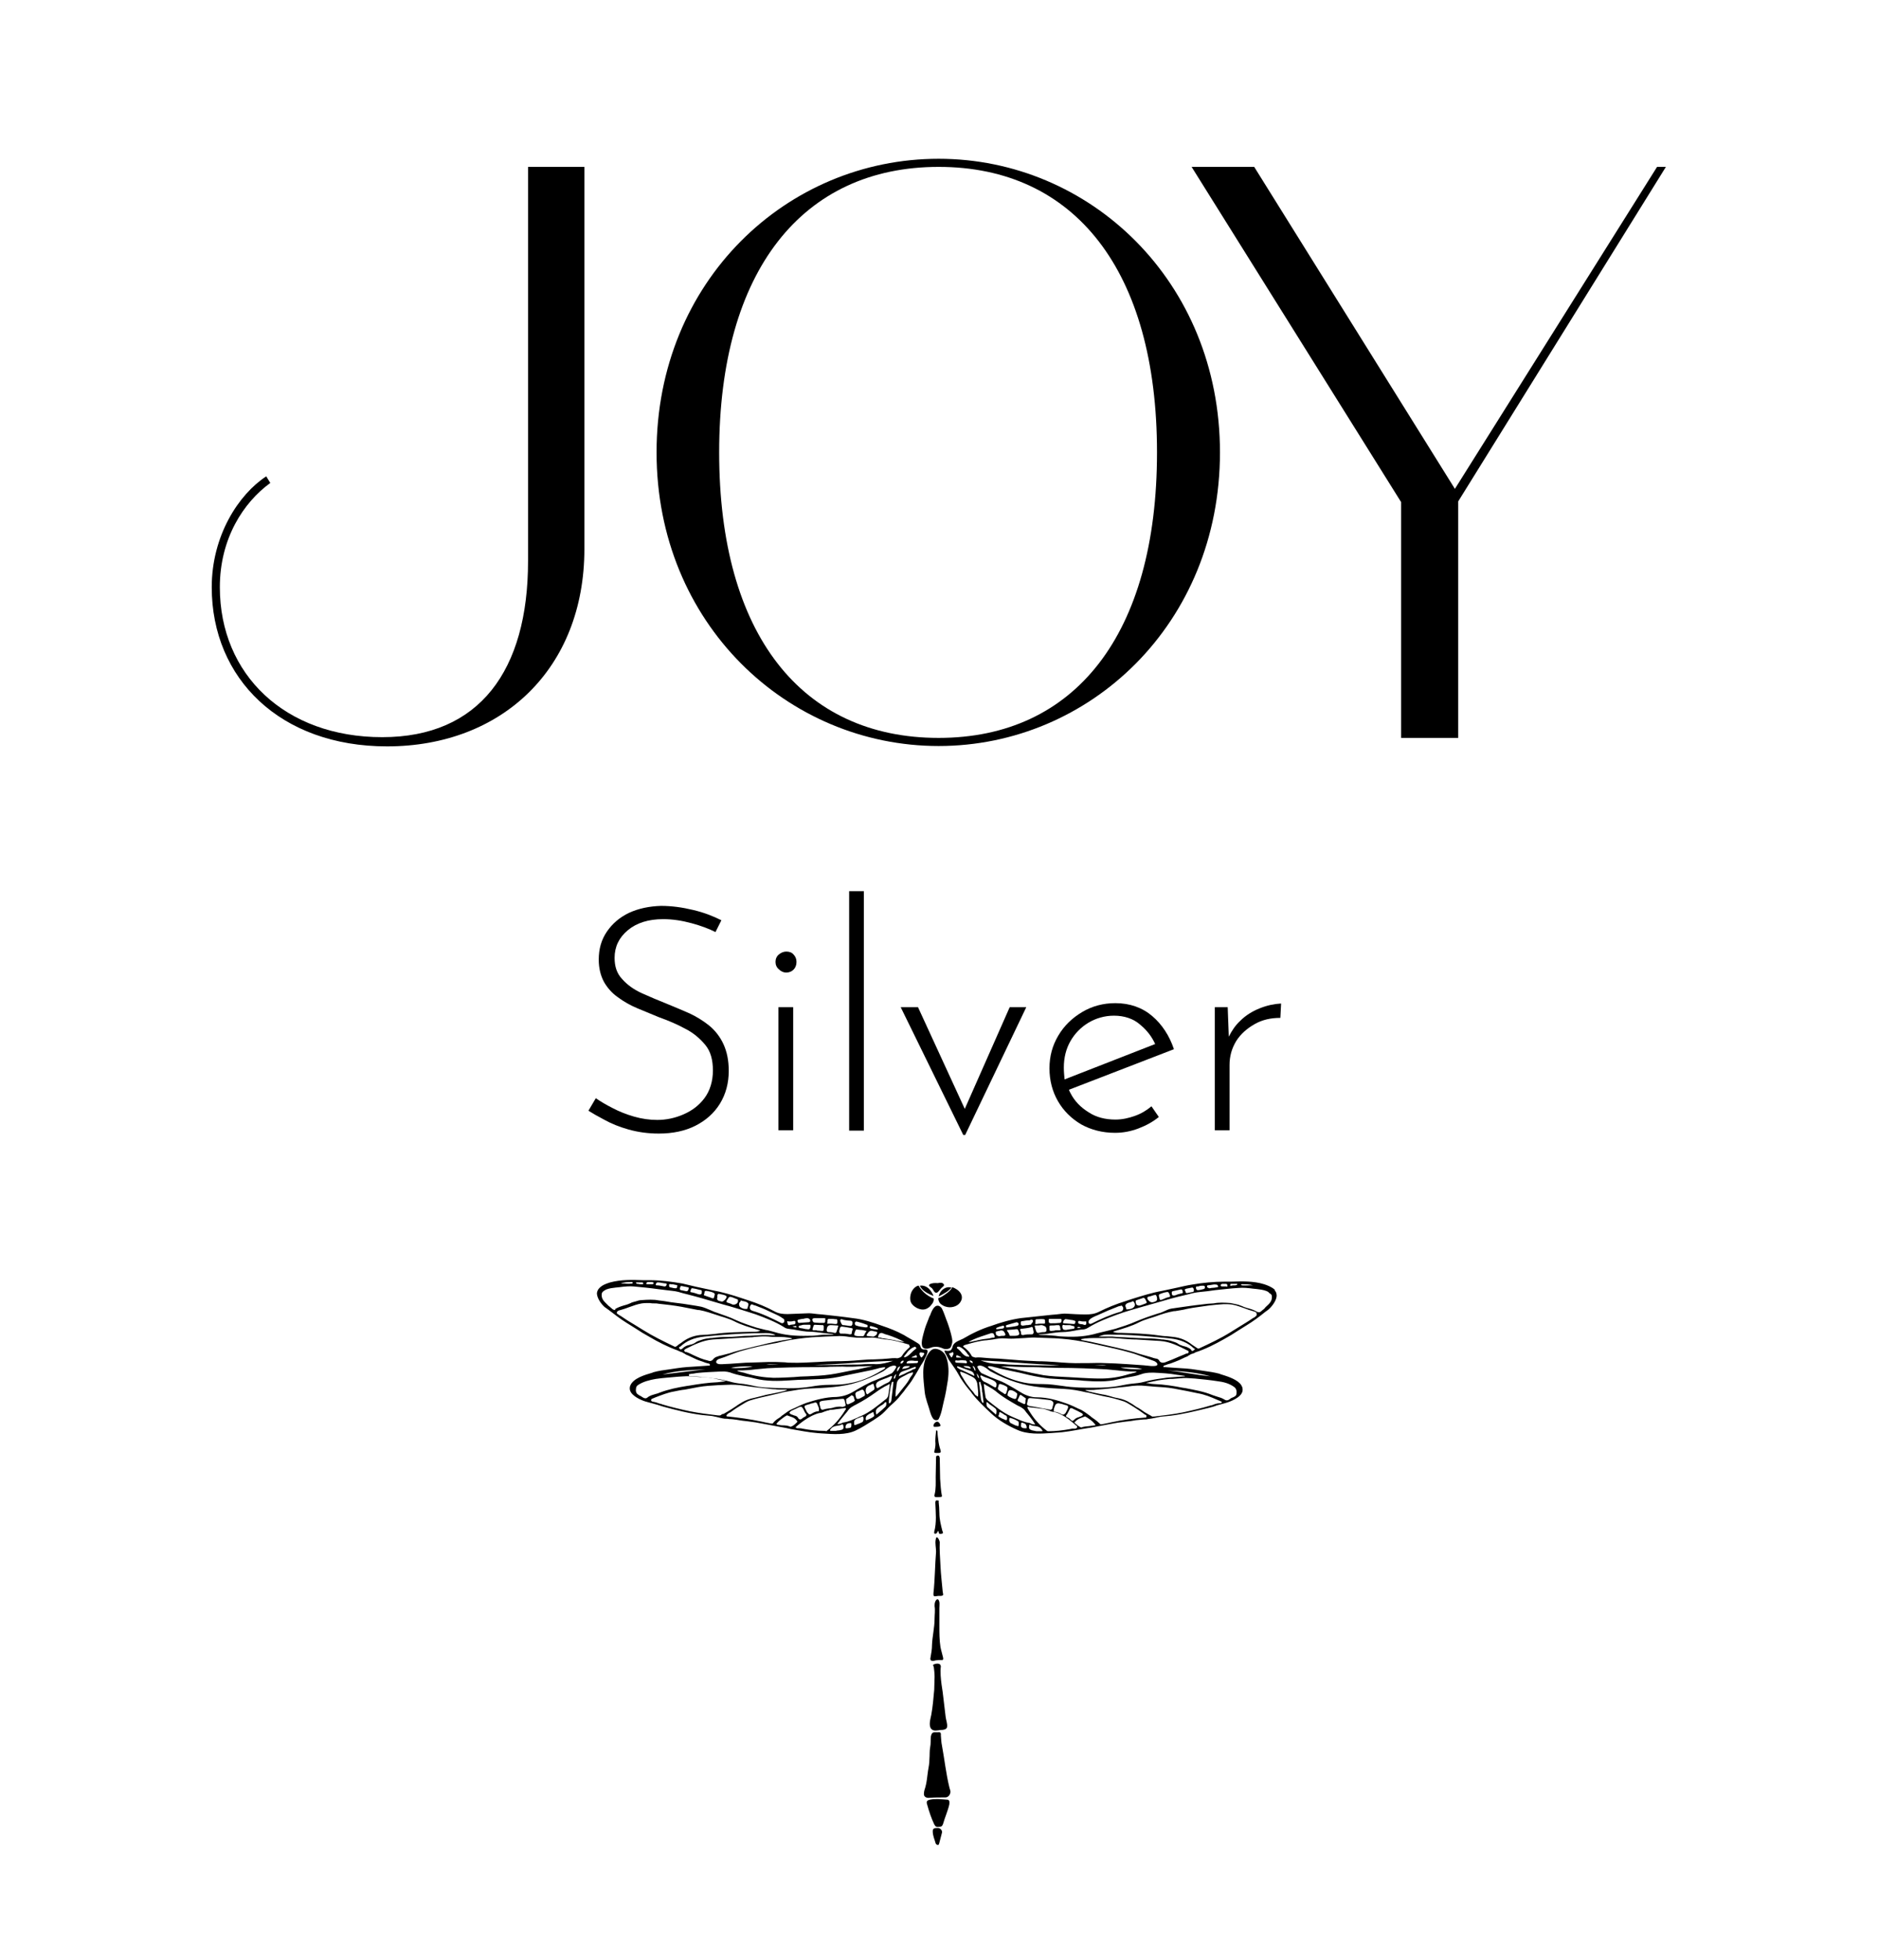 <?xml version="1.0" encoding="utf-8"?>
<!-- Generator: Adobe Illustrator 28.3.0, SVG Export Plug-In . SVG Version: 6.00 Build 0)  -->
<svg version="1.1" id="Layer_1" xmlns="http://www.w3.org/2000/svg" xmlns:xlink="http://www.w3.org/1999/xlink" x="0px" y="0px"
	 viewBox="0 0 510 532" style="enable-background:new 0 0 510 532;" xml:space="preserve">
<style type="text/css">
	.st0{fill:none;}
</style>
<g>
	<path d="M143.4,45.3h15.3V149c0,32.5-22.4,53.6-53.6,53.6c-29,0-47.6-18.4-47.6-43.2c0-14,7.3-25.2,14.8-30.1l1.1,1.8
		c-7.3,5.3-13.7,15.1-13.7,28.3c0,23.7,17.7,40.7,44.1,40.7s39.6-18.1,39.6-47.8V45.3L143.4,45.3z"/>
	<path d="M254.9,43.1c41,0,76.4,33.2,76.4,79.7s-35.4,79.7-76.4,79.7s-76.6-33.2-76.6-79.7S213.7,43.1,254.9,43.1z M254.9,200.3
		c37,0,59.3-28.1,59.3-77.5s-22.4-77.5-59.3-77.5s-59.6,28.1-59.6,77.5S217.7,200.3,254.9,200.3z"/>
	<path d="M450,45.3h2.4L396,136.1v64.2h-15.5v-64l-56.9-91h17l54.5,87.4L450,45.3L450,45.3z"/>
</g>
<g>
	<g>
		<path d="M251.4,366.3c-0.5,0-0.8,0.1-1.2-0.3c-0.2-0.2-0.2-0.6-0.4-0.9c-0.2-0.3-0.6-0.5-0.9-0.7c-1.1-0.7-2.3-1.3-3.4-2
			c-2-1.1-4.1-1.9-5.9-2.5c-2.5-0.9-5.2-1.8-8-2.1c-2.8-0.4-5.6-0.7-8.4-1c-0.4,0-0.8-0.1-1.2-0.1c-1-0.1-2-0.3-3-0.2
			c-1.6,0.1-3.4,0.1-5.1,0.2c-1.2,0-2.4-0.1-3.5-0.7c-2.2-1.2-4.6-2.2-7.4-3.1c-0.5-0.2-1-0.3-1.5-0.5c-2.7-0.9-5.4-1.7-8.2-2.2
			c-1.4-0.3-2.8-0.6-4.2-0.9c-1.3-0.3-2.6-0.6-3.8-0.9c-2.9-0.5-5.9-0.9-8.9-0.9c-0.6,0-1.2,0-1.8,0c-2.9-0.1-5.9-0.2-8.9,0.6
			c-0.9,0.3-2,0.6-2.9,1.5c-0.4,0.4-0.6,0.8-0.7,1.4c0,1.2,0.9,2.6,1.8,3.5c0.2,0.2,0.4,0.4,0.6,0.5l0.7,0.5c1.6,1.2,3.2,2.5,5,3.6
			c0.8,0.5,1.6,1,2.4,1.5c1.2,0.8,2.5,1.6,3.8,2.3c2.2,1.3,4.9,2.7,7.7,3.7c0,0,0.1,0,0.1,0.1l0,0h0c0.2,0,0.4,0.1,0.5,0.2
			c0.4,0.1,0.7,0.2,0.9,0.4c0.1,0,0.2,0.1,0.4,0.2c0.1,0.1,0.2,0.1,0.3,0.2c0.8,0.3,1.5,0.7,2.2,1c0.8,0.4,1.6,0.7,2.3,0.9
			c0.5,0.2,1,0.4,1.5,0.5l0.1,0c0.1,0,0.3,0.1,0.3,0.2c0.1,0.1,0.1,0.1,0.1,0.2c0,0.2-0.2,0.2-0.4,0.2c-0.1,0-0.1,0-0.2,0
			c-0.9,0.1-1.9,0.1-2.8,0.2c-1.8,0.1-3.7,0.2-5.6,0.5c-0.7,0.1-1.3,0.2-2,0.3c-1.5,0.2-3,0.4-4.4,0.8l-0.2,0.1
			c-2,0.6-5.4,1.5-6.1,3.7c-0.2,0.8,0,1.5,0.7,2.2c1.3,1.3,3.6,2,4.1,2.1c0.7,0.2,1.5,0.4,2.2,0.6c0.8,0.2,1.5,0.5,2.3,0.7
			c3,0.8,6.8,1.8,10.3,2.2c0.3,0,0.7,0.1,1,0.1c0.8,0.1,1.6,0.1,2.3,0.3l0.5,0.1c0.8,0.2,1.5,0.4,2.3,0.5c0.4,0,0.8,0,1.2,0.1
			c0.7,0,1.4,0.1,2.1,0.2c1,0.2,2,0.3,2.9,0.4c0.7,0.1,1.5,0.2,2.2,0.3c1.3,0.2,2.5,0.5,3.8,0.7c1,0.2,2.1,0.4,3.2,0.6
			c0.8,0.1,1.6,0.3,2.5,0.5c2.4,0.4,4.8,0.9,7.2,1.1c0.4,0,0.8,0.1,1.3,0.1c3,0.2,6.5,0.5,9.2-0.8c1.7-0.8,3.2-1.8,4.8-2.8
			c0.9-0.6,1.7-1.1,2.5-1.8c0.8-0.7,1.4-1.5,2.2-2.2c1-0.9,2-1.8,2.8-2.9c0.4-0.5,0.8-0.9,1.1-1.4c0.6-0.8,1.2-1.5,1.8-2.4
			c0.9-1.4,1.7-2.8,2.5-4.2c0.4-0.6,0.8-1.2,1.1-1.9c0.2-0.4,1.1-2,0.5-2.3C251.5,366.4,251.5,366.4,251.4,366.3L251.4,366.3z
			 M247,365.4c0,0,0.1,0.1,0.1,0.1c0,0.1-0.1,0.2-0.3,0.4c-0.8,0.7-1.4,1.4-1.9,2.2c-0.2,0.3-0.5,0.4-0.8,0.5c-0.1,0-0.2,0-0.3,0.1
			c-1-0.1-2,0-2.9,0.1c-0.5,0-0.9,0.1-1.3,0.1c-0.7,0-1.5,0.1-2.2,0.1c-1.3,0-2.6,0.1-3.9,0.2c-2.2,0.2-4.4,0.3-6.6,0.3
			c-1.5,0-3.1,0.1-4.7,0.2c-2.5,0.1-5,0.3-7.5,0.2c-0.5,0-1,0-1.5-0.1c-1.5-0.1-2.9-0.1-4.4-0.1c-1,0-2,0.1-2.9,0.1
			c-1.1,0-2.3,0.1-3.4,0.1c-1.4,0.1-2.9,0.2-4.3,0.3c-0.7,0-1.4,0.1-2,0.1h-0.1c-0.1,0-0.2,0-0.3,0c-0.1,0-0.2,0-0.3,0
			c-0.3,0-0.7-0.1-0.9-0.3c0,0-0.1-0.1-0.1-0.2c-0.1-0.5,0.5-0.9,1-1c0.9-0.3,1.8-0.6,2.7-1c1.1-0.4,2.3-0.9,3.5-1.2
			c2.8-0.8,5.6-1.4,8.3-1.9c0.8-0.1,1.5-0.3,2.3-0.5c3.1-0.7,5.8-1,8.2-1.2c1.2-0.1,2.5-0.1,3.8-0.2c0.9,0,1.9-0.1,2.8-0.1
			c1.2-0.1,2.4,0,3.5,0.2c0.7,0.1,1.4,0.1,2,0.2c1.1,0,2.2,0.1,3.4,0c1.1-0.1,2.2,0.1,3.3,0.3c0.5,0.1,1,0.2,1.6,0.2
			c1.8,0.2,3.6,0.7,5.3,1.2l0.7,0.2C246.9,365.3,247,365.4,247,365.4L247,365.4z M245.4,369.5c-0.2,0.4-0.4,0.7-0.9,0.6
			c0.1-0.5,0.3-0.7,0.8-0.8C245.3,369.3,245.3,369.3,245.4,369.5C245.4,369.4,245.4,369.4,245.4,369.5L245.4,369.5z M247.1,370.8
			c-0.3,0.5-0.7,0.6-2.1,0.8c0.3-0.8,0.8-0.8,1.4-0.8C246.7,370.8,246.9,370.8,247.1,370.8z M200.6,372L200.6,372
			c1.6,0,3.1-0.1,4.6-0.3c1-0.1,2.1-0.2,3.2-0.3c3.9-0.2,8.1-0.3,13.3-0.3c1.2,0,2.5,0,3.7-0.1c1.5,0,3.1-0.1,4.6,0
			c1,0,2.1,0,3.1-0.1c1.2,0,2.5-0.1,3.7-0.1c0,0,0.1,0,0.2,0c0,0,0,0,0,0l-0.8,0.2c-0.7,0.1-1.3,0.3-1.9,0.4
			c-0.8,0.2-1.7,0.4-2.5,0.5c-2.1,0.4-4.2,0.9-6.3,1.2c-2.1,0.3-4.3,0.4-6.4,0.5h-0.1c-1.1,0-2.3,0.1-3.4,0.2
			c-1.8,0.1-3.7,0.2-5.6,0.2c-2.6-0.1-5.2-0.5-7.7-1.3c-0.2-0.1-0.5-0.1-0.8-0.2c-0.4-0.1-0.9-0.2-1.3-0.4
			C200.2,372,200.4,372,200.6,372L200.6,372z M198.5,371.3c1.7-0.4,3.3-0.4,5.1-0.4c0.3,0,0.5,0,0.8,0
			C203.3,371.3,199.8,371.5,198.5,371.3L198.5,371.3z M208.1,370.4c0.8-0.1,1.5,0,2.3,0c0.3,0,0.7,0,1,0
			C210.3,370.5,209.2,370.5,208.1,370.4L208.1,370.4z M234.7,370.3c-0.9,0.1-1.8,0.1-2.7,0.1c-1.5,0-2.9,0-4.3,0.1
			c-2.2,0-4.4,0.1-6.6,0c0,0-0.1,0-0.1,0c3.8-0.1,7.7-0.3,11.4-0.6c3.3-0.2,6.7-0.4,10.1-0.5c-1.5,0.5-3,0.9-4.6,0.9
			C236.8,370.2,235.7,370.3,234.7,370.3L234.7,370.3z M244.5,370.9c-0.1,0.1-0.1,0.2-0.2,0.4c-0.2,0.4-0.3,0.7-0.7,1
			C243.6,371.4,243.9,371,244.5,370.9L244.5,370.9z M235.2,361.5c-0.2,0.2-0.3,0.5-0.5,0.9c-0.1,0.1-0.2,0.3-0.3,0.3l-0.4,0
			c-0.2,0-0.5,0-0.7,0c-0.6,0-1-0.1-1.2-0.2c-0.2-0.2-0.1-0.6,0.2-1.3c0.1-0.3,0.3-0.4,0.5-0.3c0.3,0,0.6,0.1,0.9,0.1
			c0.4,0,0.8,0.1,1.2,0.2c0.2,0,0.3,0.1,0.3,0.1C235.4,361.1,235.4,361.2,235.2,361.5L235.2,361.5z M237.1,361.3
			c0.2,0.1,0.4,0.1,0.5,0.1c0.1,0,0.2,0,0.3,0.1h0.1c0.1,0,0.1,0,0.2,0.1c0,0,0,0.1,0,0.2c0,0.2-0.1,0.5-0.4,0.7
			c-0.3,0.2-0.6,0.4-0.8,0.3c-0.3,0-0.7-0.1-1.1-0.1c-0.2,0-0.4-0.1-0.5-0.1c-0.1-0.1-0.1-0.3,0.1-0.5
			C236,361.3,236.4,361.1,237.1,361.3L237.1,361.3z M231.5,361c-0.1,0.4-0.2,0.6-0.2,0.9c0,0.1,0,0.2-0.1,0.2
			c-0.1,0.1-0.2,0.1-0.5,0.1c-0.7-0.2-1.6-0.2-2.4-0.2c-0.1,0-0.2,0-0.2-0.1l0,0l0,0l0,0l0,0l0,0c-0.3-0.3-0.2-0.6-0.1-1
			c0-0.1,0.1-0.3,0.1-0.4c0-0.1,0.1-0.2,0.2-0.3c0.1-0.1,0.2-0.1,0.4-0.1c0.7,0.1,1.5,0.2,2.5,0.4c0.1,0,0.2,0.1,0.3,0.1
			S231.6,360.7,231.5,361L231.5,361z M227.6,360.1c-0.1,0.2-0.1,0.5-0.2,0.7c-0.1,0.2-0.1,0.4-0.2,0.6c-0.1,0.4-0.3,0.5-0.6,0.4
			c-0.4-0.1-0.8-0.2-1.4-0.2c-0.2,0-0.5,0-0.6-0.2c-0.1-0.1-0.1-0.2-0.1-0.5c0.1-0.8,0.4-1.2,1.1-1.2h0.2c0.5,0,1,0.1,1.6,0.1
			c0.1,0,0.2,0,0.2,0.1C227.6,359.9,227.7,360,227.6,360.1L227.6,360.1z M239.7,361.9c0.5,0.2,1,0.4,1.5,0.5c1.5,0.5,3,1.1,4.4,1.9
			c-0.6,0-1.1-0.2-1.7-0.3l-0.1,0c-1-0.3-2.1-0.4-3.2-0.6l-0.7-0.1c-0.3,0-0.5-0.1-0.8-0.2c-0.1,0-0.2,0-0.3,0c-0.1,0-0.2,0-0.3-0.1
			c-0.1-0.1-0.1-0.2,0-0.3c0.1-0.4,0.3-0.7,0.5-0.8C239.3,361.8,239.5,361.8,239.7,361.9L239.7,361.9z M236.2,360.2
			c0-0.1,0-0.1,0.1-0.2c0.1-0.1,0.2,0,0.4,0c0.5,0.1,1,0.3,1.5,0.5c0,0,0.1,0,0.1,0.1c0,0,0,0,0.1,0.1c0,0,0,0,0,0
			c0,0.1,0,0.2,0,0.2s-0.1,0-0.2,0c-0.3,0-0.6-0.1-0.9-0.1l-0.6-0.1c-0.1,0-0.2,0-0.2-0.1C236.2,360.5,236.1,360.3,236.2,360.2
			L236.2,360.2z M232.1,359.2c0-0.2,0.2-0.3,0.4-0.5l0.8,0.2c0.7,0.2,1.4,0.4,2.1,0.7c0,0,0,0,0.1,0c0.1,0.1,0.1,0.3,0.1,0.5
			c0,0.2-0.2,0.2-0.4,0.2l-0.2,0c-0.8-0.1-1.7-0.2-2.5-0.5c-0.1,0-0.2-0.1-0.2-0.1c-0.1-0.1-0.1-0.2-0.1-0.4
			C232.1,359.3,232.1,359.3,232.1,359.2z M228.2,358.3c0.1-0.3,0.4-0.2,0.7-0.1c0.1,0,0.2,0.1,0.3,0.1c0.6,0.1,1.2,0.2,1.7,0.2
			l0.1,0c0.2,0,0.3,0.1,0.4,0.2c0.1,0.1,0.1,0.1,0.1,0.3c0,0.4,0,0.6-0.2,0.8s-0.4,0.1-0.7,0.1c-0.2,0-0.5-0.1-0.7-0.1
			c-0.2,0-0.5-0.1-0.8-0.1l-0.1,0c-0.1,0-0.3,0-0.3-0.1h0c-0.1-0.1-0.1-0.2-0.2-0.3C228.3,358.8,228.1,358.6,228.2,358.3
			L228.2,358.3z M224.7,358.9c0-0.1,0-0.2,0-0.3c0-0.3,0-0.6,0.5-0.6c0.5,0,1.1,0,1.6,0.1l0.3,0c0.1,0,0.2,0,0.2,0.1
			c0.1,0.1,0.1,0.2,0.1,0.3c0,0.1,0,0.1,0,0.2c0,0.3,0,0.5-0.1,0.6c-0.1,0.1-0.3,0.1-0.5,0.1c-0.3,0-0.7-0.1-1-0.1
			c-0.2,0-0.5,0-0.7,0c0,0-0.1,0-0.2,0c-0.1,0-0.3,0-0.3,0C224.7,359.1,224.7,359,224.7,358.9L224.7,358.9z M220.6,358.2
			c0-0.1,0-0.2,0.2-0.3c0.1,0,0.2-0.1,0.4-0.1h0.1h0.6c0.6,0,1.1,0,1.7,0c0.2,0,0.4,0,0.5,0.1c0.1,0,0.1,0.1,0,0.3
			c0,0.1,0,0.2,0,0.3c0,0.3,0,0.6-0.5,0.6c-0.8,0-1.6,0-2.4-0.1c-0.1,0-0.2-0.1-0.3-0.1C220.7,358.7,220.6,358.4,220.6,358.2
			L220.6,358.2z M221.2,359.6c0,0,1.7,0.1,2.2,0.1c0.1,0,0.2,0,0.2,0.1c0,0,0.1,0.1,0.1,0.3c0,0.6,0,1-0.1,1.1
			c-0.2,0.1-0.5,0.1-1.2,0c-0.2,0-0.5,0-0.7-0.1c-0.2,0-0.4,0-0.6,0c-0.2,0-0.3,0-0.4-0.1c-0.1-0.1-0.1-0.1,0-0.3
			c0-0.1,0-0.2,0.1-0.4C220.9,360,220.9,359.7,221.2,359.6z M216.6,358.7c-0.1-0.3,0-0.4,0.3-0.5c0.3-0.1,0.6-0.1,1-0.2
			c0.2,0,0.4,0,0.6-0.1c0,0,0.5-0.1,0.7-0.1c0.2,0,0.4,0.1,0.6,0.2c0.2,0.2,0.3,0.5,0.2,0.7c0,0.1-0.1,0.1-0.3,0.2
			c-0.9,0.1-1.8,0.1-2.7,0.2c-0.1,0-0.2,0-0.2-0.1C216.7,359,216.7,358.9,216.6,358.7L216.6,358.7z M217.3,359.8
			c0.1,0,0.2,0,0.4-0.1c0.3-0.1,0.5-0.1,0.7-0.1c0.1,0,0.2,0,0.3,0c0.2,0,0.3,0,0.5,0c0.1,0,0.2,0,0.3,0c0.2,0,0.4,0,0.5,0
			c0.1,0.1,0.1,0.2,0.1,0.3c0,0.4-0.1,0.7-0.2,0.8c-0.1,0.1-0.4,0.2-0.7,0.1c-0.4,0-0.8-0.1-1.2-0.2c-0.2,0-0.4-0.1-0.7-0.1
			c-0.1,0-0.2-0.1-0.3-0.1c-0.1-0.1-0.1-0.2-0.1-0.3C216.9,359.9,217.1,359.8,217.3,359.8L217.3,359.8z M213.8,358.9
			c0-0.1,0-0.2,0-0.2c0-0.1,0.2-0.1,0.3,0c0.1,0,0.1,0,0.2,0c0.1,0,0.2,0,0.3,0c0.3,0,0.5,0,0.8-0.1c0.1,0,0.4-0.1,0.5,0
			c0,0,0.1,0.1,0.1,0.2v0.1c0,0.3,0,0.6-0.4,0.6c-0.3,0-0.6,0.1-0.8,0.1c-0.1,0-0.2,0-0.3,0.1c-0.2,0.1-0.4,0-0.5-0.1
			c-0.1-0.1-0.1-0.3-0.1-0.4C213.8,359,213.8,359,213.8,358.9L213.8,358.9z M216.2,360c0,0,0.1,0.1,0.1,0.2c0,0.1,0,0.1,0,0.1
			c0,0-0.2,0-0.2,0c-0.3,0-0.6-0.1-0.9-0.3l0.3,0c0.2,0,0.5,0,0.6-0.1C216.1,359.9,216.2,360,216.2,360L216.2,360z M203.9,354.2
			c0.1-0.1,0.2-0.2,0.4-0.1c0.1,0,0.2,0,0.2,0.1c0.2,0.1,0.5,0.1,0.7,0.2c0.3,0.1,0.7,0.3,1,0.4c1.1,0.4,2.2,0.9,3.2,1.4
			c0.3,0.1,0.6,0.3,0.9,0.4c0.7,0.3,1.5,0.7,2.2,1.2c0.1,0.1,0.2,0.1,0.3,0.2c0.2,0.2,0.2,0.3,0.2,0.5c0,0.3-0.1,0.5-0.3,0.6
			c-0.2,0.1-0.4,0.1-0.6,0c-2.4-1.2-5-2.5-7.8-3.3c-0.2-0.1-0.4-0.2-0.5-0.3C203.6,355.2,203.5,354.7,203.9,354.2L203.9,354.2
			L203.9,354.2z M201.2,353L201.2,353c0.3,0.1,0.5,0.2,0.8,0.2c0.4,0.1,0.8,0.2,1.1,0.5c0.3,0.3,0.1,0.6,0,1c0,0.1-0.1,0.2-0.1,0.4
			c0,0.1-0.1,0.1-0.1,0.2c-0.1,0-0.2,0-0.3,0c-0.1,0-0.1,0-0.2,0c-0.3,0-0.8-0.1-1.2-0.4c-0.1,0-0.1-0.1-0.2-0.1
			c-0.2-0.2-0.3-0.5-0.3-0.8c0-0.3,0.2-0.6,0.4-0.7C201.1,353,201.1,353,201.2,353L201.2,353z M198.3,352c0.4,0.1,0.8,0.2,1.2,0.4
			c0.2,0.1,0.5,0.2,0.8,0.3c0,0,0.1,0.1,0.1,0.2c0.1,0.4-0.1,0.8-0.4,1s-0.7,0.3-1.1,0.2l-0.2-0.1c-0.2-0.1-0.5-0.2-0.8-0.3
			c-0.2-0.1-0.4-0.1-0.5-0.2c-0.2-0.1-0.1-0.4,0.1-0.7c0,0,0.1-0.1,0.1-0.1C197.8,352.3,197.9,352.1,198.3,352L198.3,352z
			 M195.2,351.2l0.5,0.1c0.5,0.1,1,0.2,1.4,0.4c0,0,0,0,0.1,0.1s0.1,0.1,0.1,0.1c0.1,0.2-0.1,0.5-0.4,0.9c-0.3,0.3-0.6,0.5-0.8,0.5
			H196c-0.3-0.1-0.6-0.1-0.8-0.2c-0.1,0-0.2-0.1-0.3-0.2c-0.2-0.2-0.2-0.4-0.1-0.7c0-0.1,0-0.1,0-0.2
			C194.8,351.6,194.8,351.3,195.2,351.2L195.2,351.2z M191.8,350.4c0.2,0,0.4,0.1,0.6,0.1c0.5,0.1,1,0.2,1.5,0.5
			c0.1,0,0.1,0.1,0.1,0.1c0.2,0.2,0.1,0.4,0,0.7c0,0.1-0.1,0.3-0.1,0.4s-0.1,0.2-0.1,0.2c-0.1,0-0.2,0-0.4,0l-0.5-0.2
			c-0.5-0.2-1-0.3-1.4-0.5c-0.2,0-0.2-0.1-0.3-0.1c0,0-0.1-0.1,0-0.3c0-0.1,0.1-0.2,0.1-0.3C191.3,350.7,191.3,350.4,191.8,350.4
			L191.8,350.4z M188.1,349.7c0.6,0.1,1.2,0.2,1.8,0.4l0.5,0.1c0,0,0.1,0,0.1,0.1c0,0,0.1,0.1,0.1,0.2c0,0.4,0,0.6-0.2,0.8
			c-0.2,0.1-0.5,0.1-0.8,0c-0.4-0.1-0.8-0.3-1.3-0.4l-0.4-0.1l-0.1,0c-0.1,0-0.2-0.1-0.3-0.1c0,0-0.1-0.1,0-0.2
			C187.6,350,187.7,349.6,188.1,349.7L188.1,349.7z M184.7,349.5c0.1-0.3,0.1-0.5,0.5-0.4c0.5,0.1,1.1,0.2,1.5,0.3
			c0.1,0,0.3,0.1,0.3,0.1c0,0,0.1,0.1,0,0.3l0,0.1c-0.1,0.3-0.2,0.6-0.6,0.6l-1.5-0.3c-0.1,0-0.2-0.1-0.2-0.1
			C184.6,349.9,184.6,349.7,184.7,349.5L184.7,349.5L184.7,349.5z M181.7,348.8c0-0.1,0-0.2,0.1-0.2c0.1,0,0.2-0.1,0.3,0
			c0.3,0,0.7,0,1,0.1c0.2,0,0.3,0.1,0.5,0.1c0.1,0,0.3,0,0.3,0.1c0,0.1,0.1,0.1,0,0.2l0,0.1c0,0.3-0.1,0.5-0.4,0.5
			c-0.4,0-0.8-0.1-1.2-0.2c-0.2,0-0.3-0.1-0.4-0.1c0,0-0.1,0-0.1-0.1C181.7,349.2,181.7,349,181.7,348.8L181.7,348.8z M178.1,348.6
			c0.1-0.3,0.2-0.5,0.5-0.5c0.5,0,1,0.1,1.5,0.2c0.3,0,0.5,0.1,0.8,0.1c0.1,0,0.1,0,0.1,0.1c0.1,0.1,0.1,0.2,0,0.3
			c-0.1,0.3-0.2,0.4-0.6,0.4l-0.5-0.1c-0.5-0.1-1-0.2-1.6-0.2c-0.1,0-0.1,0-0.2-0.1C178.1,348.7,178,348.7,178.1,348.6L178.1,348.6z
			 M175.5,348.5c0-0.2,0.1-0.5,0.5-0.5c0.3,0,0.7,0,1,0c0.2,0,0.3,0.1,0.4,0.1c0,0.1,0.1,0.1,0.1,0.2c0,0.1,0,0.2-0.1,0.2
			c-0.1,0.1-0.2,0.1-0.4,0.1h-0.3c-0.2,0-0.4,0-0.7,0h-0.1c-0.1,0-0.3,0-0.3-0.1C175.5,348.7,175.5,348.6,175.5,348.5L175.5,348.5z
			 M172.7,348.2c0-0.1,0-0.1,0-0.1c0,0,0.2,0,0.3,0s0.2,0,0.3,0l0.3,0c0.3,0,0.6,0,0.8,0c0.1,0,0.1,0,0.2,0.1c0,0,0.1,0.1,0.1,0.2
			c0,0.2-0.1,0.2-0.3,0.2h-0.1c-0.3,0-0.7,0-1-0.1c0,0-0.1,0-0.1,0c-0.2,0-0.3,0-0.4-0.1C172.8,348.3,172.8,348.2,172.7,348.2
			L172.7,348.2z M171.6,348c0.1,0,0.2,0,0.2,0.1c0,0,0,0,0,0.1c0,0,0,0.1,0,0.1c0,0,0,0-0.1,0.1c-0.7,0.1-1.4,0.1-2.1,0
			c-0.3,0-0.7,0-1,0C169.6,348,170.6,348,171.6,348L171.6,348z M166.4,355.4c-0.2-0.1-0.3-0.3-0.5-0.4c-0.2-0.2-0.4-0.4-0.6-0.5
			c-0.1-0.1-0.2-0.2-0.3-0.3c-0.2-0.2-0.5-0.5-0.7-0.7c-0.5-0.5-1-1.2-0.9-2.2c0-0.7,0.9-1.1,1.3-1.3c0.8-0.3,1.6-0.4,2.5-0.5
			c0.3,0,0.7-0.1,1-0.1c1.5-0.2,2.8-0.3,3.9-0.2c2.1,0.2,4.3,0.4,6.4,0.7c1.3,0.2,2.7,0.3,4.1,0.5c1.1,0.1,2.1,0.4,3.1,0.7
			c0.3,0.1,0.5,0.1,0.8,0.2c2.8,0.7,5.5,1.5,8.2,2.3c0.9,0.3,1.8,0.5,2.8,0.8l0.4,0.1c2.4,0.7,5,1.5,7.4,2.3c2.7,1,5.3,2,7.7,3.5
			c0.5,0.4,1.2,0.4,1.8,0.5c0.3,0,0.6,0.1,0.8,0.1c1.6,0.3,3.1,0.6,4.6,0.6c1,0,2,0.2,3,0.3c1,0.1,2,0.3,2.9,0.3
			c0.1,0,0.2,0,0.3,0.1l0,0c-0.5,0.1-0.9,0.1-1.4,0.1c-0.2,0-0.5,0-0.7,0c-0.9,0-1.7,0.1-2.6,0.2c-0.7,0.1-1.5,0.1-2.2,0.1
			c-3.6,0.1-6.5-0.2-9.1-1c-0.8-0.2-1.7-0.5-2.5-0.6c-0.8-0.2-1.6-0.4-2.4-0.6c-1.9-0.6-3.7-1.2-5.5-2c-1.8-0.9-3.8-1.5-5.7-2.2
			l-0.3-0.1c-0.5-0.2-0.9-0.4-1.4-0.6c-0.7-0.3-1.4-0.6-2.2-0.8c-1.5-0.3-3.1-0.5-4.9-0.8l-1.6-0.2c-1.1-0.1-2.2-0.3-3.4-0.5
			c-0.5-0.1-1-0.1-1.6-0.2c-1.4-0.3-3-0.2-4.5-0.1c-0.7,0-1.3,0.2-1.9,0.4l-0.4,0.1c-0.2,0.1-0.5,0.1-0.8,0.3
			c-0.2,0.1-0.5,0.2-0.7,0.3c-0.2,0.1-0.4,0.1-0.6,0.2c-0.2,0.1-0.5,0.1-0.7,0.2c-0.7,0.2-1.5,0.5-2.2,0.9
			C167.2,355.6,166.8,355.7,166.4,355.4L166.4,355.4z M183.6,365.5c-0.2,0.1-0.3,0.1-0.5,0c-3.1-1.5-5.8-2.8-8.5-4.5
			c-0.7-0.4-1.4-0.9-2.1-1.3c-1.4-0.8-2.8-1.7-4.1-2.6c0,0,0,0,0,0c0,0,0,0-0.1,0l0,0c-0.1-0.1-0.2-0.2-0.4-0.3
			c-0.1-0.1-0.2-0.1-0.3-0.2c-0.1-0.1-0.1-0.2-0.1-0.3c0.1-0.5,0.6-0.6,1-0.7h0c0.8-0.2,1.6-0.5,2.4-0.8c1.1-0.4,2.2-0.8,3.4-1
			c0.7-0.1,1.4-0.1,2.2-0.1c0.4,0.1,0.9,0.1,1.3,0.1c0.4,0,0.7,0,1.1,0.1c0.6,0.1,1.2,0.1,1.8,0.2c1.9,0.2,3.9,0.5,5.8,0.9
			c1,0.2,2.1,0.4,3.1,0.6l0.3,0c1.7,0.3,3.3,0.9,4.9,1.4c0.3,0.1,0.6,0.2,0.9,0.3c0.3,0.1,0.7,0.2,1,0.3c0.9,0.3,1.8,0.6,2.6,1
			c2.1,1.1,4.3,1.7,6.6,2.4l0.6,0.2c-0.7,0.3-1.3,0.3-1.9,0.3c-0.1,0-0.3,0-0.4,0c-3.1,0.1-6.7,0.1-10.2,0.6
			c-0.7,0.1-1.4,0.1-2.1,0.2c-0.6,0-1.2,0.1-1.8,0.1c-1.9,0.2-3.6,0.9-5.1,2.1c-0.3,0.2-0.6,0.4-0.9,0.6
			C184,365.3,183.7,365.4,183.6,365.5L183.6,365.5z M184.9,366.3c-0.1,0-0.3-0.1-0.4-0.2l0,0l0,0v-0.1c0-0.1-0.1-0.1-0.1-0.2
			c0-0.1,0.1-0.2,0.2-0.2c0.1,0,0.1-0.1,0.2-0.1c1.6-1.5,3.6-2.4,6.5-2.7c5-0.5,9.4-0.8,13.5-0.9c0.3,0,0.6,0,1,0c1,0,2.1-0.1,3.1,0
			c0.6,0.1,1.2,0.2,1.7,0.5c-0.7,0.1-1.4,0-2,0c-0.6,0-1.1,0-1.7,0c-1.1,0.1-2.3,0.1-3.4,0.2c-1.2,0-2.4,0.1-3.5,0.2
			c-0.9,0.1-1.7,0.1-2.6,0.1c-1.3,0-2.7,0.1-4.1,0.3l-0.3,0c-0.8,0.1-1.7,0.2-2.5,0.5c-0.5,0.2-1.1,0.3-1.6,0.7
			c-0.4,0.3-0.9,0.5-1.4,0.6c-0.2,0.1-0.5,0.1-0.7,0.2l-0.1,0c-0.5,0.2-0.9,0.4-1.3,0.8C185.1,366.2,185,366.3,184.9,366.3
			L184.9,366.3z M188.2,367.8c-0.6-0.3-1.2-0.6-1.8-0.8c0,0-0.1,0-0.2,0c-0.1,0-0.2-0.1-0.3-0.2c0,0-0.1-0.1-0.1-0.2
			c0-0.2,0.3-0.4,0.5-0.5l0,0c2.2-1.1,4.6-2.3,7.3-2.5c2.2-0.1,4.3-0.3,6.5-0.4c1.2-0.1,2.5-0.1,3.7-0.2c0.4,0,0.7,0,1.1-0.1
			c1.2-0.1,2.5-0.2,3.8-0.1c0.7,0.1,1.5,0.1,2.2,0.1c1.4,0,2.8,0,4.2,0.4c-0.1,0.2-0.3,0.2-0.5,0.2c-2.8,0.4-5.6,1-8.3,1.7l-0.9,0.2
			c-2,0.5-4.2,1-6.2,1.6c-1,0.4-2.2,0.6-3.2,0.9c-0.5,0.1-0.9,0.2-1.4,0.4c-0.3,0.1-0.6,0.3-0.8,0.5c-0.4,0.6-0.9,0.8-1.6,0.5
			C190.8,369,189.5,368.4,188.2,367.8L188.2,367.8z M195.5,372.3h0.3c1.2-0.1,2.2,0.1,3.2,0.5c1.2,0.4,2.4,0.6,3.6,0.9
			c0.8,0.1,1.6,0.3,2.4,0.5c3.2,0.8,6.4,0.7,9.4,0.5c1.5-0.1,3-0.2,4.4-0.2c1.6-0.1,3.2-0.1,4.8-0.2c1.8-0.1,3.7-0.4,5.8-0.9
			c1.5-0.3,3-0.6,4.4-0.9c1-0.2,1.9-0.4,2.9-0.6c0.5-0.1,1.1-0.3,1.6-0.4c0.3-0.1,0.6-0.2,0.8-0.2c0.9-0.2,1.2-0.2,1.3-0.1
			c0,0,0,0.1,0,0.1c0,0.2-0.6,0.5-0.9,0.7c-0.1,0-0.2,0.1-0.2,0.1c-2.8,1.7-5.7,2.9-8.7,3.4c-1.4,0.3-3.1,0.4-5.1,0.4
			c-1.9,0-3.7,0.2-5.3,0.5c-3.1,0.5-6.1,0.5-8.4,0.4h-0.3c-2.4-0.1-4.9-0.1-7.2-0.7c-1-0.2-2-0.4-3-0.5c-1.1-0.1-2.2-0.3-3.2-0.6
			c-1.8-0.5-3.7-0.8-5.3-1c-1-0.2-2-0.2-3-0.3c-0.4,0-0.9-0.1-1.3-0.1l-1.4-0.1V373c0.2,0,0.4,0,0.6-0.1c0.5,0,1-0.1,1.5-0.2
			C191.1,372.5,193.3,372.4,195.5,372.3L195.5,372.3z M191.6,371.7c-2,0.2-4,0.5-5.9,0.7c-1.9,0.2-3.8,0.5-5.8,0.7
			C183.7,372,187.7,371.9,191.6,371.7L191.6,371.7z M174.7,379.4c-0.3-0.2-0.5-0.3-0.8-0.5c-0.3-0.1-0.5-0.3-0.8-0.5
			c0,0-0.1-0.1-0.1-0.1c-0.2-0.2-0.4-0.7-0.3-1.2c0-0.5,0.2-0.9,0.5-1.1c1.5-1,3.2-1.4,4.9-1.7c2-0.3,4-0.4,6-0.6
			c0.5,0,1-0.1,1.6-0.1c1.1-0.1,2.2,0,3.2,0.1c0.4,0,0.9,0.1,1.3,0.1l0.6,0c1.1,0.1,2.2,0.1,3.2,0.4c0.8,0.2,1.5,0.3,2.3,0.5
			l0.9,0.2v0c-0.2,0-0.5,0.1-0.7,0.1c-0.5,0.1-1.1,0.1-1.6,0.2c-2.6,0.1-5.2,0.5-7.6,0.9l-0.7,0.1c-2.5,0.4-5,0.9-7.4,1.8
			c-0.4,0.2-0.8,0.3-1.2,0.4c-0.7,0.2-1.4,0.4-2,0.8C175.5,379.7,175.1,379.6,174.7,379.4L174.7,379.4z M195.8,384.1
			c-0.3,0.2-0.6,0.1-0.8,0.1h-0.1c-2.4-0.3-5-0.6-7.5-1.1c-2.8-0.6-5.3-1.2-7.6-1.9c-0.2-0.1-0.5-0.2-0.7-0.2
			c-0.5-0.2-1.1-0.4-1.7-0.5c-0.2,0-0.4-0.1-0.5-0.2c0,0-0.1-0.1-0.1-0.2c0-0.3,0.2-0.4,0.5-0.5l0.7-0.3c1.6-0.6,3.3-1.3,5.1-1.6
			c1-0.2,1.9-0.4,2.9-0.5c1.2-0.2,2.5-0.5,3.7-0.7c1.7-0.3,3.5-0.4,5.2-0.5c0.8,0,1.6-0.1,2.4-0.1c1.6-0.1,3.3,0,5.2,0.3
			c1.9,0.3,3.8,0.5,5.7,0.7c0.8,0.1,1.6,0.2,2.4,0.2c0.5,0.1,1.1,0.1,1.7,0.1c0.3,0,0.6,0,0.8,0c0.1,0,0.1,0,0.2,0
			c0.2,0,0.3,0,0.5,0.1c-1.3,0.5-2.7,0.7-4.1,1l-0.5,0.1c-0.7,0.1-1.5,0.3-2.2,0.5c-0.7,0.2-1.3,0.3-2,0.5c-1.5,0.3-2.5,0.7-3.4,1.2
			c-0.6,0.4-1.2,0.7-1.7,1.1c-0.7,0.5-1.4,0.9-2.2,1.4c-0.4,0.2-0.8,0.5-1.2,0.7C196.2,383.8,196,383.9,195.8,384.1L195.8,384.1z
			 M209.5,386.4l-0.2,0c-0.5-0.1-1-0.2-1.5-0.3c-0.3-0.1-0.6-0.1-0.9-0.2c-3.3-0.7-6.4-1.1-9.2-1.4h-0.1c-0.1,0-0.2,0-0.3-0.1
			c0,0,0,0,0,0c-0.1-0.2,0.1-0.4,0.2-0.5c0.2-0.2,0.5-0.4,0.8-0.5c0.7-0.5,1.5-1.1,2.2-1.5c0.3-0.2,0.5-0.3,0.8-0.5
			c0.7-0.4,1.4-0.9,2.2-1.2c1.8-0.6,3.8-1,5.5-1.4c0.9-0.2,1.7-0.4,2.6-0.6c0.7-0.2,1.5-0.4,2.3-0.5c1.8-0.3,3.9-0.7,6.1-0.8
			c4-0.2,8.6-0.3,12.9-1.7c2.2-0.7,4.4-1.6,6.6-2.8c0.5-0.2,0.9-0.6,1.3-0.9l0.3-0.2c0.2-0.1,0.3-0.2,0.5-0.3
			c0.7-0.3,1.3-0.5,1.8-0.1c0,0,0,0,0,0.1c-0.1,0.5-1,1.7-1.3,1.8c-1.4,0.7-2.9,1.2-4.5,1.9c-0.6,0.2-1.2,0.5-1.8,0.8
			c-1.6,0.8-3.1,1.7-4.3,2.4c-1.4,0.8-2.8,1.2-4.4,1.3c-2.8,0-5.6,0.8-8.1,1.6c-1.1,0.4-2.2,0.9-3.2,1.4l-0.7,0.3
			c-0.9,0.4-1.7,1-2.5,1.6c-0.2,0.1-0.3,0.2-0.5,0.4c-0.2,0.2-0.4,0.3-0.7,0.5c-0.5,0.3-1,0.7-1.4,1.2
			C209.9,386.4,209.7,386.5,209.5,386.4L209.5,386.4z M242.7,374.2c0.1-0.5,0.2-0.9,0.7-1.2c0,0.1,0,0.2-0.1,0.3
			c-0.1,0.4-0.2,0.7-0.3,0.9C242.9,374.2,242.8,374.2,242.7,374.2l0.1,0.1l0,0l0,0C242.7,374.3,242.7,374.2,242.7,374.2L242.7,374.2
			z M242.2,373.9c-0.3,0.7-0.5,1.2-1.3,1.5c-0.5,0.2-1,0.5-1.5,0.8c-0.2,0.1-0.5,0.3-0.7,0.4c-0.3,0.2-0.5,0.2-0.6,0.1
			c-0.1-0.1-0.1-0.2-0.2-0.6c0-0.5,0.1-0.8,0.6-1.1c0.5-0.3,1.1-0.5,1.6-0.7c0.6-0.2,1.1-0.4,1.7-0.7c0.2-0.1,0.3-0.1,0.3,0
			C242.3,373.5,242.3,373.7,242.2,373.9L242.2,373.9z M237.2,375.7c0,0.1,0.1,0.1,0.1,0.3c0,0.1,0.1,0.3,0.1,0.4
			c0.1,0.3,0.2,0.6-0.1,0.9c-0.4,0.3-0.8,0.5-1.2,0.8c-0.1,0.1-0.3,0.2-0.4,0.3c-0.1,0.1-0.2,0.1-0.3,0c0,0-0.1-0.1-0.1-0.1
			c0-0.1,0-0.1-0.1-0.2c-0.3-1,0-1.7,1-2.1l0.1,0C236.6,375.8,237.1,375.5,237.2,375.7L237.2,375.7z M234.5,377.4
			c0.2,0.2,0.3,0.5,0.4,1.1c0,0.3-0.1,0.4-0.3,0.5c-0.3,0.2-0.6,0.3-0.9,0.5c-0.6,0.3-0.9,0.3-1.1,0.1c-0.1-0.1-0.2-0.5-0.3-1
			c-0.1-0.4,0.1-0.6,0.4-0.8l0.2-0.1c0.1,0,0.2-0.1,0.3-0.1C233.9,377.2,234.3,377.1,234.5,377.4L234.5,377.4z M231.9,379.4
			c0.1,0.2,0.1,0.4,0.2,0.6c0,0.1,0.1,0.1,0,0.2c0,0.1-0.2,0.2-0.3,0.3c-0.2,0.1-0.5,0.3-0.8,0.4l-0.2,0.1c-0.4,0.2-0.7,0.3-0.8,0.1
			c-0.1-0.1-0.2-0.3-0.2-0.7c0-0.1,0-0.2,0-0.3c0-0.2-0.1-0.3,0.1-0.4c0.3-0.2,0.7-0.5,1-0.7c0.1-0.1,0.3-0.2,0.4-0.3
			c0,0,0.1,0.1,0.1,0.1C231.8,378.9,231.9,379.2,231.9,379.4L231.9,379.4z M225.9,382.2c-0.2,0-0.4,0.1-0.7,0.1
			c-0.5,0.1-1,0.1-1.5,0.3c-0.4,0.1-0.6,0.1-0.7-0.1c-0.1-0.1-0.2-0.2-0.2-0.4c0-0.1-0.1-0.3-0.1-0.4c-0.2-0.6-0.2-0.9-0.1-1.1
			c0.1-0.2,0.4-0.3,1.1-0.4c1.8-0.2,3.5-0.4,5-0.5c0.2,0,0.4,0,0.5,0.1c0.1,0.1,0.1,0.2,0.2,0.4l0,0.1c0.2,0.7,0.3,1.1,0.2,1.3
			c-0.1,0.1-0.3,0.2-0.8,0.3C227.8,381.7,226.9,381.9,225.9,382.2L225.9,382.2L225.9,382.2L225.9,382.2z M222.1,381.5
			c0.1,0.2,0.2,0.5,0.3,0.8c0,0.1,0,0.1,0,0.2l0,0.1c0,0.2,0,0.3,0,0.4c0,0-0.1,0.1-0.2,0.1c-0.8,0-1.4,0.4-1.9,0.7
			c-0.3,0.2-0.6,0.2-0.8-0.1c0-0.1-0.1-0.1-0.2-0.2c0,0,0-0.1-0.1-0.1c-0.5-1-0.8-1.4-0.7-1.7c0.1-0.2,0.4-0.3,1.1-0.5
			c0.2,0,0.4-0.1,0.6-0.2c0.2,0,0.3-0.1,0.5-0.1c0.6-0.2,0.9-0.3,1-0.1C221.9,380.9,221.9,381.1,222.1,381.5L222.1,381.5z
			 M218,382.2c0.1,0.2,0.2,0.4,0.3,0.6c0.2,0.4,0.3,0.7,0.6,1c0.1,0.1,0.1,0.2,0.1,0.3c0,0.1-0.1,0.3-0.3,0.4
			c-0.1,0-0.1,0.1-0.2,0.1c-0.2,0.1-0.3,0.2-0.5,0.3c-0.4,0.4-0.8,0.6-1.2,0.1c0,0-0.1-0.1-0.1-0.2c0,0-0.1-0.1-0.1-0.1
			c-0.2-0.3-0.6-0.4-1-0.5c-0.2-0.1-0.3-0.1-0.5-0.2l-0.1,0c-0.2-0.1-0.4-0.2-0.5-0.3c0-0.1-0.1-0.1-0.1-0.2c0-0.2,0.4-0.5,0.6-0.6
			c0.6-0.3,1.2-0.5,1.7-0.8l0.5-0.2c0.3-0.1,0.5,0,0.5,0C217.9,382.1,217.9,382.2,218,382.2L218,382.2z M212.5,386.9
			c-0.5,0-0.9-0.1-1.4-0.2c-0.1,0-0.1,0-0.2-0.1c-0.1-0.1,0-0.2,0.1-0.3c0.6-0.7,1.3-1.2,2-1.7c0.2-0.1,0.3-0.2,0.5-0.3
			c0.1-0.1,0.2-0.1,0.3-0.1c0.3,0.1,0.5,0.2,0.8,0.3c0.6,0.2,1.2,0.4,1.6,0.9c0.1,0.1,0.2,0.2,0.2,0.3c0,0,0,0,0.1,0.1
			c0.1,0.1,0.1,0.1,0,0.2l-0.1,0.1c-0.5,0.5-1,1-1.7,1.2C214.1,387,213.3,386.9,212.5,386.9L212.5,386.9z M223.8,388.4
			c-1.8,0-3.8-0.2-5.9-0.6c-0.3-0.1-0.5-0.1-0.8-0.1c-0.2,0-0.4,0-0.5,0c-0.2,0-0.3-0.1-0.4-0.1c0,0-0.1-0.1-0.1-0.1
			c0-0.1,0-0.2,0.2-0.3c0,0,0.1-0.1,0.1-0.1c1.2-1,2.5-2,4.1-2.8c0.9-0.4,1.6-0.7,2.4-0.8c0.3,0,0.6-0.2,0.9-0.3
			c0.3-0.1,0.6-0.2,0.9-0.3c0.2,0,0.5-0.1,0.7-0.2c0.6,0,1.3-0.1,1.8-0.2c0.3,0,0.6-0.1,0.9-0.1c0.5-0.1,1-0.1,1.4-0.2
			c0.1,0,0.1,0,0.2,0.1c0,0,0,0,0,0c0.1,0.2,0,0.3-0.2,0.5c0,0.1-0.1,0.1-0.1,0.2c-1.4,2.2-3,4-5,5.5
			C224.2,388.4,224,388.4,223.8,388.4L223.8,388.4z M229,386.9L229,386.9c0.1,0.5,0.2,1-0.4,1.2c-0.4,0.1-0.7,0.2-1.1,0.2
			c-0.2,0-0.4,0.1-0.5,0.1h-0.4c-0.3,0-0.6,0-0.9,0c-0.1,0-0.2,0-0.3-0.1c0,0,0,0,0-0.1c0-0.1,0-0.1,0.1-0.2c0,0,0.1-0.1,0.1-0.1
			c0.4-0.6,1.1-0.8,1.8-0.9c0.2,0,0.4-0.1,0.6-0.1l0.3-0.1c0.1,0,0.1,0,0.2-0.1c0.1-0.1,0.3-0.1,0.4,0
			C229,386.8,229,386.9,229,386.9L229,386.9z M231.2,386.5c0,0.1,0,0.2,0,0.2c0,0.4,0,0.5-0.1,0.7c-0.1,0.2-0.4,0.2-1,0.3
			c0,0-0.1,0-0.1,0c-0.1,0-0.2,0-0.3,0c0,0-0.1-0.1-0.1-0.2c0-0.7,0.3-1.1,1.1-1.2c0.2,0,0.3,0,0.3,0
			C231.2,386.3,231.2,386.4,231.2,386.5L231.2,386.5z M234.5,385c0,0,0,0.1,0,0.1c0,0.5-0.1,0.9-0.5,1c-0.4,0.2-0.8,0.4-1.2,0.5
			c-0.2,0.1-0.4,0.2-0.6,0.2c-0.1,0-0.2,0.1-0.2,0c0,0,0,0,0-0.1c-0.1-0.6-0.1-1.1,0.3-1.4c0.5-0.3,1.1-0.5,1.9-0.8
			c0.1,0,0.2,0,0.2,0C234.5,384.9,234.5,385,234.5,385L234.5,385z M237.3,383.8l0.1,0.3c0,0.2,0,0.3-0.1,0.4c-0.5,0.4-1.2,0.7-2,1
			c-0.1,0-0.1,0-0.1,0c0,0,0-0.1-0.1-0.2c0-0.4,0-0.8,0.4-1.1c0.3-0.2,0.5-0.4,0.8-0.5l0.2-0.1c0.4-0.2,0.5-0.3,0.6-0.3
			C237.2,383.3,237.2,383.5,237.3,383.8L237.3,383.8z M240.7,380.8C240.7,380.8,240.7,380.9,240.7,380.8c0,0.5,0,0.8-0.3,1.1
			c-0.5,0.5-1.1,1-1.7,1.5L238,384c-0.3-1.2-0.2-1.5,1-2.3c0.1-0.1,0.2-0.1,0.3-0.2c0.4-0.2,0.7-0.4,1-0.8c0.1-0.1,0.2-0.1,0.3-0.1
			C240.7,380.7,240.7,380.8,240.7,380.8L240.7,380.8z M240.3,380c-1.9,1.5-4,3.3-6.5,4.4c-0.3,0.1-0.6,0.2-0.9,0.4
			c-1.2,0.5-2.4,1.1-3.7,1.3c-0.2,0-0.4,0.1-0.6,0.2c-0.2,0.1-0.4,0.2-0.6,0.2c0,0-0.1,0-0.1,0c-0.2,0-0.3,0.1-0.5,0
			c0.1-0.2,0.3-0.4,0.5-0.6c0,0,0.1-0.1,0.1-0.2c0.6-0.7,1.2-1.5,1.8-2.2c0.3-0.3,0.5-0.7,0.8-1c0.3-0.4,0.9-0.7,1.4-1
			c0.1-0.1,0.3-0.1,0.4-0.2c2.1-1.1,3.8-2.2,5.2-3.2c1.1-0.8,2.3-1.6,3.6-2.2c0,0,0.1,0,0.1-0.1c0.1-0.1,0.2-0.1,0.3-0.1
			c0,0,0,0,0,0c0.1,0.1,0,0.1,0,0.3c0,0,0,0.1,0,0.1l-0.1,0.8c-0.1,0.7-0.2,1.4-0.3,2C241,379.4,240.8,379.7,240.3,380L240.3,380z
			 M241.5,381C241.5,381,241.4,381,241.5,381c-0.2-0.2-0.1-0.6-0.1-0.9c0-0.1,0-0.2,0-0.2c0-0.3,0.1-0.6,0.1-0.9
			c0-0.3,0.1-0.5,0.1-0.8c0-0.2,0-0.4,0.1-0.6c0.1-0.6,0.1-1.2,0.3-1.7c0-0.1,0.1-0.2,0.1-0.3l0-0.2c0.1-0.2,0.2-0.4,0.4-0.3
			c0,0,0.1,0,0.1,0c0.1,0.1,0,0.2,0,0.3c0,0,0,0.1,0,0.1c-0.1,0.6-0.1,1.2-0.2,1.8c-0.1,0.8-0.2,1.7-0.3,2.5
			C242.1,380.4,241.9,380.7,241.5,381L241.5,381z M247.9,372.5c0.1,0.2,0,0.4-0.1,0.6c-0.1,0.1-0.2,0.3-0.3,0.4
			c-0.2,0.3-0.4,0.5-0.5,0.8c-0.6,1.1-1.4,2-2.2,3c-0.4,0.5-0.7,0.9-1.1,1.4c-0.1,0.1-0.2,0.2-0.3,0.3c-0.1,0-0.1,0.1-0.2,0.2
			c0-0.9,0-1.8,0.2-2.6c0-0.3,0.1-0.6,0.1-0.9c0.1-1.1,0.8-1.6,1.8-2.1c0.3-0.1,0.5-0.3,0.8-0.4c0.5-0.3,0.9-0.5,1.5-0.6
			c0.1,0,0.1,0,0.2-0.1C247.7,372.5,247.8,372.4,247.9,372.5C247.8,372.5,247.9,372.5,247.9,372.5L247.9,372.5z M248.7,371.1
			c0.1,0.3-0.2,0.5-0.4,0.5c-0.3,0.1-0.6,0.2-0.8,0.4c-0.4,0.2-0.9,0.4-1.3,0.6c-0.5,0.3-1,0.5-1.5,0.7c-0.2,0.1-0.4,0.2-0.6,0.3
			c0.1-0.8,0.5-1.2,1.2-1.4c0.6-0.2,1.1-0.4,1.7-0.6c0.4-0.2,0.8-0.3,1.3-0.5l0,0c0.2-0.1,0.3-0.1,0.4,0
			C248.7,371,248.7,371.1,248.7,371.1L248.7,371.1z M249.3,369.6c0,0.1,0,0.2-0.1,0.3c-0.1,0.1-0.2,0.1-0.4,0.1l-2,0.1h-0.1
			c-0.2,0-0.4,0-0.5,0c0,0,0-0.1,0-0.1c0-0.3,0.2-0.5,0.6-0.6c0.5-0.1,1-0.1,1.6,0l0.1,0c0.1,0,0.2,0,0.4,0c0.2,0,0.3,0,0.4,0
			C249.3,369.5,249.3,369.5,249.3,369.6L249.3,369.6z M249,368.2c0,0.1,0,0.1,0,0.2c0,0.1-0.2,0.1-0.3,0.1c-0.3,0-0.6,0-0.9,0
			c-0.1,0-0.2,0-0.3,0c0.2-0.2,0.5-0.3,0.7-0.4c0.2,0,0.3-0.1,0.4-0.2c0.1-0.1,0.2,0,0.3,0C248.9,368.1,249,368.2,249,368.2
			L249,368.2z M247.6,367.1c-0.5,0.5-0.9,0.9-1.5,1.2c0,0-0.1,0-0.1,0c-0.1,0.1-0.4,0.2-0.5,0.1c0,0,0,0,0-0.1
			c0-0.1,0.2-0.3,0.3-0.5c0.1-0.1,0.1-0.1,0.2-0.2c0.2-0.3,0.4-0.5,0.6-0.8c0.5-0.5,1-0.9,1.5-1.1c0.2-0.1,0.5-0.2,0.6,0
			c0,0,0,0.1,0.1,0.1c0.1,0.2,0,0.3-0.2,0.4c0,0-0.1,0.1-0.1,0.1C248.2,366.5,247.9,366.8,247.6,367.1L247.6,367.1z M250.2,368.5
			C250.2,368.5,250.2,368.5,250.2,368.5c-0.3-0.3-0.4-0.6-0.5-0.9c0-0.1,0-0.3,0.1-0.4c0.1-0.1,0.2-0.1,0.3-0.1
			c0.2,0,0.4,0.1,0.6,0.1c0.1,0,0.1,0,0.2,0.1c0,0,0.1,0,0.1,0.1c0,0,0,0,0,0C251.1,367.5,250.4,368.5,250.2,368.5L250.2,368.5z"/>
		<path d="M253.8,354.8c-0.6,0.6-0.9,1.4-1.2,2.2c-0.2,0.3-0.3,0.6-0.4,0.9c-0.5,1.2-1,2.5-1.3,3.7c-0.2,0.8-0.8,2.6-0.5,3.7
			c0.1,0.5,0.5,0.8,1.2,0.8c0.8,0,1.4-0.5,2.2-0.5c0.8-0.1,1.5,0.1,2.2,0.4c0.4,0.2,0.7,0.2,1,0.2v0c0.3,0,0.7-0.1,1-0.3
			c0.3-0.3,0.4-0.7,0.5-1.1c0.2-0.5,0.1-1.2,0-1.7c-0.3-1.4-0.7-2.7-1.2-4.1c-0.5-1.2-0.9-2.6-1.5-3.8
			C255.2,354.3,254.4,354.2,253.8,354.8L253.8,354.8z"/>
		<path d="M249.5,349c0,0-0.1,0-0.2,0c-1,0.3-1.8,1.4-2,2.4c-0.2,0.8-0.2,1.8,0.3,2.5c0.9,1.2,2.9,2.1,4.3,1.2
			c0.4-0.2,0.8-0.6,1-0.9c0.5-0.5,0.7-1.1,0.7-1.7c-1-0.4-2-1-2.7-1.7C250.4,350.3,249.8,349.7,249.5,349L249.5,349z"/>
		<path d="M257.3,350.9c-0.8,0.6-1.6,1.2-2.5,1.5c0,0.5,0.2,1,0.5,1.4c0.4,0.4,1.1,0.8,1.6,0.9c1.3,0.4,3,0,3.8-1.1
			c1.4-1.9-0.3-3.6-2.1-4.2C258.3,350.1,257.7,350.6,257.3,350.9L257.3,350.9z"/>
		<path d="M249.8,349c0.6,1.4,2.3,2.2,3.7,2.8c-0.2-0.6-0.5-1.1-0.9-1.6C252,349.4,250.9,348.8,249.8,349L249.8,349z"/>
		<path d="M257.7,349.4c-1.4,0-2.5,1.2-2.8,2.5c0.7-0.3,1.3-0.7,2-1.1c0.5-0.3,1.1-0.8,1.5-1.3C258.1,349.5,257.9,349.4,257.7,349.4
			z"/>
		<path d="M254.7,348.3c-0.1,0-1.1-0.1-1.7,0.1c-0.5,0.1-0.8,0.4-0.7,0.6c0.2,0.3,0.6,0.5,0.8,0.7c0.4,0.4,0.7,1.6,1.5,1.1
			c0.5-0.4,0.8-1,1.3-1.4c0.4-0.3,0.7-0.6,0.2-1C255.7,348.1,255.2,348.2,254.7,348.3L254.7,348.3z"/>
		<path d="M254.7,395.1c-0.3,0-0.5,0.1-0.5,0.5c0,1.8-0.1,3.5-0.1,5.3c0,1.6,0.1,3.2-0.3,4.8c-0.2,0.6,0.2,0.7,0.6,0.7
			c0.5,0,1.5,0,1.4-0.3c-0.3-1.4-0.4-3.3-0.5-4.7c0-1.8-0.1-3.7-0.1-5.6C255.1,395.4,255.1,395.1,254.7,395.1L254.7,395.1z"/>
		<path d="M254.1,417.9c-0.2,1.1,0.1,2.2,0.1,3.3c-0.3,3.7-0.3,7.5-0.7,11.2c-0.1,1.2,0.3,0.9,1.3,0.8c0,0,0.7,0,0.8,0
			c0.8-0.2,0.5-0.3,0.4-1.2c-0.2-2.3-0.5-4.6-0.6-7c-0.1-2.1-0.3-4.3-0.2-6.4C255.1,417.9,254.3,416.5,254.1,417.9L254.1,417.9z"/>
		<path d="M254.7,407.3c-0.2,0-0.5-0.1-0.6,0.1c-0.1,0.2-0.1,0.4-0.1,0.6c0.1,2.6,0.4,5.2-0.3,7.8c0,0.2-0.1,0.5,0.2,0.5
			c0.2,0.1,0.5-0.1,0.6-0.3c0.1-0.1,0-0.3,0.3-0.4c0.1,0.1,0.1,0.1,0.1,0.2c0,0.7,0.5,0.6,0.9,0.5c0.5-0.1,0.2-0.5,0.1-0.8
			c-0.4-1.6-0.8-3.1-0.8-4.8c0-1-0.1-2.1-0.2-3.1C255,407.5,255,407.3,254.7,407.3L254.7,407.3z"/>
		<path d="M254,434.7c-0.2,0.4-0.2,0.9-0.2,1.3c0.2,1.1,0,2.3,0,3.4c0,2.4-0.6,4.7-0.7,7.1c0,1.2-0.2,2.3-0.4,3.4
			c-0.1,0.3-0.1,0.8,0.3,0.9c0.4,0.1,0.8,0,1.1-0.1c0.5-0.1,1-0.1,1.4-0.1c0.7,0.1,0.7-0.2,0.6-0.7c-0.2-0.9-0.5-1.8-0.7-2.8
			c-0.3-1.9-0.3-3.8-0.3-5.8c0-0.6,0-1.1,0-1.7c0-1,0-2.1,0-3.1c0-0.7,0.2-1.8-0.3-2.3C254.5,433.9,254.1,434.4,254,434.7L254,434.7
			z"/>
		<path d="M252,367.6c-1.9,2.9-1.2,6.8-0.9,10.1c0.2,2,1,3.7,1.5,5.6c0.2,0.6,0.4,1.3,0.9,1.9c0.4,0.4,1.2,0.4,1.4,0
			c0.8-1.5,1-3.2,1.4-4.8c0.5-1.9,0.8-3.8,1.1-5.7c0.3-2.2,0.3-4.4-0.5-6.5c-0.4-1-1.4-1.8-2.4-2C253.3,365.9,252.6,366.6,252,367.6
			L252,367.6z"/>
		<path d="M254.2,388.5c-0.1,0.9-0.2,1.8-0.2,2.7c0.1,0.9,0,1.7-0.2,2.5c-0.2,0.6-0.1,0.7,0.5,0.7c0.2,0,0.4,0,0.6,0
			c0.5,0,0.7-0.2,0.5-0.8c-0.3-0.9-0.5-1.8-0.6-2.8c-0.1-0.7-0.2-1.4-0.2-2.1c0-0.2-0.1-0.4-0.3-0.5
			C254.3,388.3,254.2,388.4,254.2,388.5L254.2,388.5z"/>
		<path d="M253.5,386.9c0,0,0,0.1,0,0.1c0,0.4,0.4,0.3,0.6,0.3c0.1,0,0.7,0,1-0.1c0.2-0.1,0.3-0.1,0.3-0.3c-0.1-0.3-0.2-0.6-0.4-0.7
			C254.6,385.5,253.6,386.2,253.5,386.9L253.5,386.9z"/>
		<path d="M346.2,350.1c-0.9-0.8-2-1.2-2.9-1.5c-2.9-0.9-6-0.8-8.9-0.7c-0.6,0-1.2,0-1.8,0c-3,0-6,0.3-8.9,0.8
			c-1.3,0.2-2.6,0.5-3.9,0.8c-1.4,0.3-2.8,0.6-4.2,0.9c-2.8,0.5-5.6,1.4-8.2,2.2c-0.5,0.2-1,0.3-1.5,0.5c-2.9,0.9-5.3,1.9-7.5,3
			c-1.2,0.6-2.4,0.7-3.5,0.7c-1.8,0-3.5-0.1-5.1-0.2c-1-0.1-2,0.1-3,0.2c-0.4,0-0.8,0.1-1.2,0.1c-2.8,0.3-5.6,0.6-8.4,0.9
			c-2.8,0.4-5.5,1.2-8,2.1c-1.3,0.4-2.6,0.9-3.9,1.5c-1.3,0.6-2.6,1.3-3.8,2c-1,0.5-2.5,0.9-2.8,2.1c-0.1,0.4-0.2,0.7-0.5,1
			c-0.4,0.3-1.1,0.2-1.6,0.1c-0.3,0.1,0.2,0.9,0.4,1.2c0.3,0.6,0.6,1.3,1,1.8c0.8,1.2,1.6,2.2,2.3,3.5c0.7,1.3,1.7,2.7,2.6,3.8
			c0.4,0.5,0.8,0.9,1.1,1.4c1.5,1.9,3.3,3.6,5.1,5.3c0,0,0,0,0,0c2,1.9,4.6,3.4,7.1,4.5c2.8,1.3,6.2,1.1,9.2,0.9
			c0.4,0,0.9-0.1,1.3-0.1c2.4-0.1,4.9-0.6,7.2-1c0.8-0.1,1.6-0.3,2.5-0.4c1.1-0.2,2.1-0.4,3.2-0.6c1.2-0.2,2.5-0.5,3.8-0.7
			c0.7-0.1,1.5-0.2,2.2-0.3c1-0.1,1.9-0.2,2.9-0.4c0.7-0.1,1.4-0.1,2.1-0.2c0.4,0,0.8,0,1.1-0.1c0.8-0.1,1.5-0.2,2.3-0.4l0.5-0.1
			c0.7-0.2,1.5-0.2,2.3-0.3c0.3,0,0.7-0.1,1-0.1c3.3-0.4,6.6-1.2,10.3-2.1c0.8-0.2,1.6-0.4,2.3-0.7c0.7-0.2,1.4-0.4,2.2-0.6
			c0.4-0.1,3.6-1,4.6-2.7c0.3-0.5,0.3-1,0.2-1.5c-0.1-0.4-0.4-0.9-0.7-1.2c-1.3-1.3-3.7-2-5.3-2.5l-0.2-0.1c-1.5-0.4-3-0.6-4.4-0.8
			c-0.7-0.1-1.3-0.2-2-0.3c-1.8-0.3-3.7-0.4-5.5-0.5c-0.9-0.1-1.9-0.1-2.8-0.2c-0.1,0-0.1,0-0.2,0c-0.1,0-0.3,0-0.3,0
			c0,0,0-0.1-0.1-0.1c0-0.2,0.2-0.3,0.4-0.4l0.1,0c0.5-0.2,1-0.4,1.5-0.5c0.8-0.3,1.6-0.6,2.3-0.9c0.7-0.3,1.4-0.7,2.2-1
			c0.1,0,0.2-0.1,0.3-0.2c0.1-0.1,0.2-0.1,0.4-0.2c0.2-0.2,0.5-0.3,0.9-0.4c0.2-0.1,0.3-0.1,0.5-0.2c0,0,0.1-0.1,0.1-0.1
			c2.8-0.9,5.5-2.3,7.8-3.6c1.3-0.7,2.6-1.5,3.8-2.3c0.8-0.5,1.6-1,2.4-1.5c1.8-1.1,3.4-2.3,5-3.6l0.7-0.5c0.9-0.7,2.3-2.4,2.4-3.8
			c0-0.6-0.1-1.1-0.5-1.5C346.2,350.2,346.2,350.1,346.2,350.1L346.2,350.1z M337,348.7c0,0,0-0.1,0.3-0.1c1,0,2,0,3,0.3
			c-0.3,0-0.7,0-1,0c-0.7,0-1.4,0.1-2.1,0C337.1,348.8,337.1,348.8,337,348.7C337,348.8,337,348.7,337,348.7L337,348.7z
			 M334.1,348.8c0-0.1,0-0.1,0-0.2c0,0,0.1-0.1,0.2-0.1c0.3,0,0.6,0,0.8,0l0.3,0c0.1,0,0.2,0,0.3,0s0.2,0,0.3,0c0,0,0,0.1,0,0.1
			c0,0.2-0.2,0.2-0.5,0.3c0,0-0.1,0-0.1,0c-0.3,0-0.7,0-1,0.1h-0.2c-0.1,0-0.2,0-0.2-0.1C334.1,349,334.1,348.9,334.1,348.8
			L334.1,348.8z M331.5,348.9c0-0.2,0.1-0.3,0.4-0.4c0.3,0,0.6,0,1,0c0.1,0,0.2,0,0.3,0.1c0.1,0.1,0.1,0.3,0.1,0.4
			c0,0.1,0,0.1,0,0.2c-0.1,0.1-0.2,0.1-0.3,0H333c-0.2,0-0.4,0-0.6,0H332c-0.2,0-0.3,0-0.4-0.1C331.5,349.1,331.5,349,331.5,348.9
			L331.5,348.9z M327.8,349.3c0-0.1,0-0.2,0-0.3c0,0,0.1-0.1,0.2-0.1c0.3,0,0.6-0.1,0.8-0.1c0.5-0.1,1-0.2,1.5-0.1
			c0.1,0,0.2,0,0.3,0.1c0.1,0.1,0.1,0.2,0.2,0.3c0,0.1,0,0.1,0,0.2c0,0-0.1,0.1-0.2,0.1c-0.5,0.1-1.1,0.2-1.6,0.2l-0.5,0.1
			c-0.2,0-0.4-0.1-0.5-0.2C327.9,349.5,327.8,349.4,327.8,349.3L327.8,349.3z M324.8,349.6L324.8,349.6c0-0.2,0-0.3,0-0.3
			c0.1-0.1,0.2-0.1,0.4-0.1c0.2,0,0.3,0,0.5-0.1c0.3-0.1,0.7-0.1,1-0.1c0.2,0,0.3,0,0.4,0.1c0,0,0.1,0.1,0.1,0.2
			c0,0.3,0,0.5-0.3,0.6c-0.2,0-0.3,0.1-0.4,0.1c-0.4,0.1-0.8,0.2-1.2,0.2c-0.1,0-0.2,0-0.3-0.1C324.8,349.9,324.8,349.8,324.8,349.6
			L324.8,349.6z M321.8,350.3L321.8,350.3c-0.1-0.2-0.1-0.2,0-0.3c0.1-0.1,0.2-0.1,0.4-0.2c0.4-0.1,0.9-0.2,1.5-0.3
			c0.2,0,0.2,0,0.3,0.1c0.1,0.1,0.1,0.2,0.2,0.4l0,0.1c0,0.2,0,0.3,0,0.4c0,0.1-0.1,0.1-0.3,0.2l-1.5,0.3c-0.2,0-0.3,0-0.4-0.1
			C322,350.6,321.9,350.4,321.8,350.3L321.8,350.3z M318.2,350.8c0-0.1,0.1-0.2,0.2-0.3l0.5-0.1c0.6-0.1,1.2-0.3,1.8-0.4
			c0.1,0,0.2,0,0.3,0.1c0.1,0.1,0.2,0.4,0.2,0.6c0.1,0.3-0.1,0.3-0.3,0.4l-0.1,0l-0.4,0.1c-0.4,0.1-0.8,0.2-1.2,0.4
			c-0.4,0.1-0.7,0.1-0.9-0.1C318.3,351.4,318.2,351.2,318.2,350.8L318.2,350.8z M314.9,352.5c0-0.1-0.1-0.2-0.1-0.4
			c-0.1-0.3-0.2-0.6,0.1-0.8c0.5-0.2,1-0.4,1.5-0.5c0.2,0,0.4-0.1,0.6-0.1c0.2,0,0.3,0.1,0.4,0.2c0.1,0.1,0.1,0.3,0.2,0.4
			c0,0.1,0,0.2,0.1,0.3c0.1,0.1,0.1,0.2,0,0.3c0,0.1-0.1,0.2-0.3,0.2c-0.5,0.1-1,0.3-1.4,0.5l-0.5,0.2c-0.2,0.1-0.4,0.1-0.5,0
			C314.9,352.7,314.9,352.6,314.9,352.5L314.9,352.5z M311.6,352.2c0-0.1,0.1-0.1,0.2-0.2c0.5-0.1,0.9-0.2,1.4-0.4l0.5-0.1
			c0.2,0,0.3,0.1,0.3,0.2c0.1,0.1,0.1,0.3,0.2,0.5c0,0.1,0,0.1,0,0.2c0.1,0.4,0,0.7-0.5,0.9c-0.3,0.1-0.5,0.2-0.8,0.2l-0.1,0
			c-0.2,0-0.5-0.1-0.8-0.4C311.7,352.8,311.5,352.5,311.6,352.2L311.6,352.2z M308.4,353.2c0-0.1,0.1-0.2,0.1-0.2
			c0.2-0.1,0.5-0.2,0.8-0.3c0.4-0.1,0.8-0.3,1.2-0.4c0.2,0,0.3,0.1,0.4,0.2c0.1,0.1,0.2,0.2,0.2,0.4c0,0,0,0.1,0.1,0.1
			c0.2,0.3,0.2,0.5,0.2,0.6c0,0.1-0.2,0.2-0.5,0.3c-0.3,0.1-0.5,0.2-0.8,0.3l-0.3,0.1c-0.4,0.2-0.9,0.1-1.2-0.2
			C308.5,353.9,308.4,353.6,308.4,353.2L308.4,353.2z M305.9,355.4c0-0.1-0.1-0.2-0.1-0.4c-0.2-0.4-0.3-0.7,0-1
			c0.3-0.3,0.7-0.4,1.1-0.5c0.3-0.1,0.5-0.1,0.7-0.3l0.1,0c0,0,0.1,0,0.1,0.1c0,0,0.1,0.1,0.1,0.1c0.2,0.2,0.3,0.5,0.3,0.8
			c0,0.3-0.2,0.6-0.5,0.8c-0.4,0.3-0.8,0.3-1.2,0.4c-0.1,0-0.1,0-0.2,0c-0.1,0-0.3,0.1-0.3,0C305.9,355.5,305.9,355.4,305.9,355.4
			L305.9,355.4z M295.6,358.8c0-0.3,0.2-0.5,0.5-0.8c0.7-0.5,1.5-0.8,2.2-1.1c0.3-0.1,0.6-0.3,0.9-0.4c1.1-0.5,2.2-1,3.3-1.4
			c0.3-0.1,0.7-0.3,1-0.4c0.2-0.1,0.5-0.2,0.7-0.2c0.1,0,0.2,0,0.2-0.1c0.2,0,0.3,0,0.3,0.1l0.1,0.1l0,0c0.2,0.2,0.3,0.5,0.2,0.8
			c-0.1,0.4-0.4,0.6-0.8,0.7c-2.8,0.8-5.4,2-7.8,3.2c-0.3,0.1-0.5,0.1-0.7-0.1C295.7,359.2,295.6,359,295.6,358.8L295.6,358.8z
			 M292.8,358.9L292.8,358.9c0-0.2,0-0.2,0.1-0.3c0.1-0.1,0.4,0,0.5,0c0.3,0.1,0.5,0.1,0.8,0.1c0.1,0,0.2,0,0.3,0c0.1,0,0.1,0,0.2,0
			c0.1,0,0.2,0,0.3,0c0,0,0,0.1,0,0.2c0,0,0,0.1,0,0.2c0,0.2,0,0.4-0.2,0.5c-0.1,0.1-0.2,0.1-0.4,0c-0.1,0-0.2,0-0.3-0.1
			c-0.2,0-0.5-0.1-0.8-0.1c-0.1,0-0.2-0.1-0.3-0.1C292.8,359.3,292.8,359.1,292.8,358.9L292.8,358.9z M293.7,360.2
			c-0.3,0.2-0.6,0.3-0.9,0.3c-0.1,0-0.2,0-0.2,0c0,0,0-0.1,0-0.1c0-0.1,0.1-0.3,0.3-0.2c0.2,0,0.4,0,0.6,0.1L293.7,360.2
			L293.7,360.2z M289,358.3c0.2-0.2,0.4-0.3,0.6-0.2c0.2,0,0.7,0.1,0.7,0.1c0.2,0,0.4,0.1,0.6,0.1c0.3,0,0.6,0.1,0.9,0.2
			c0.1,0,0.2,0.1,0.2,0.1c0.1,0.1,0.1,0.2,0,0.4c0,0.2-0.1,0.4-0.4,0.4c-0.9-0.1-1.8-0.1-2.7-0.2c-0.1,0-0.2,0-0.2-0.1
			c0,0,0-0.1,0-0.1C288.7,358.7,288.8,358.5,289,358.3L289,358.3z M291.7,360c0,0,0.1,0.1,0.1,0.3c0,0.3-0.1,0.4-0.4,0.4
			c-0.2,0-0.4,0.1-0.7,0.1c-0.4,0.1-0.8,0.1-1.2,0.2c-0.4,0-0.6,0-0.8-0.2c-0.1-0.1-0.2-0.4-0.2-0.8c0-0.1,0-0.2,0.1-0.3
			c0.1-0.1,0.3-0.1,0.5,0c0.1,0,0.2,0,0.3,0c0.2,0,0.3,0,0.5,0c0.1,0,0.2,0,0.3,0c0.2,0,0.5,0,0.7,0.1c0.1,0,0.2,0.1,0.4,0.1
			C291.6,360,291.7,360,291.7,360L291.7,360z M284.8,358.6c0-0.1,0-0.2,0-0.3c0-0.1,0-0.2,0-0.2c0.1-0.1,0.3-0.1,0.5-0.1
			c0.5,0,1.1,0,1.7,0h0.6h0.1c0.2,0,0.4,0,0.5,0.1c0.1,0.1,0.1,0.1,0.1,0.2c0,0.4-0.1,0.8-0.5,0.8c-0.8,0.1-1.6,0.1-2.4,0.1
			c-0.2,0-0.3,0-0.4-0.1C284.8,359,284.8,358.8,284.8,358.6z M285.3,359.8c0.5,0,1.1,0,1.6-0.1l0.6,0c0.1,0,0.2,0.1,0.2,0.1
			c0.1,0.1,0.2,0.3,0.2,0.6c0,0.1,0,0.2,0.1,0.4c0,0.1,0,0.2,0,0.2c-0.1,0.1-0.2,0.1-0.4,0.1c-0.2,0-0.4,0-0.6,0
			c-0.2,0-0.5,0-0.7,0.1c-0.7,0.1-1,0.1-1.2,0c-0.1-0.1-0.1-0.5-0.1-1.1C285,359.9,285.1,359.8,285.3,359.8L285.3,359.8z
			 M281.2,358.7c0,0,0-0.1,0-0.2c0-0.2,0-0.4,0.3-0.4l0.3,0c0.5,0,1.1-0.1,1.6,0c0.1,0,0.2,0,0.3,0.1c0.1,0.1,0.1,0.3,0.1,0.5
			c0,0.1,0,0.2,0,0.3c0,0.1,0,0.2,0,0.2c-0.1,0.1-0.2,0.1-0.3,0.1c0,0-0.1,0-0.2,0c-0.2,0-0.5,0-0.7,0c-0.3,0-0.7,0-1,0.1
			c-0.2,0-0.4,0-0.5-0.1C281.2,359.2,281.2,359,281.2,358.7L281.2,358.7z M283.9,360.1c0.2,0.2,0.3,0.5,0.3,0.9
			c0,0.5-0.3,0.6-0.7,0.6c-0.6,0-1,0.1-1.4,0.2c-0.2,0-0.4,0-0.5-0.1c-0.1-0.1-0.1-0.2-0.2-0.3c-0.1-0.2-0.1-0.4-0.2-0.6
			c-0.1-0.2-0.1-0.5-0.2-0.7c0-0.1,0-0.2,0-0.2c0-0.1,0.1-0.1,0.2-0.1c0.5,0,1,0,1.4-0.1l0.4,0C283.5,359.9,283.8,360,283.9,360.1
			L283.9,360.1z M277.2,359c0-0.3,0.2-0.4,0.5-0.4l0.1,0c0.5-0.1,1.1-0.2,1.7-0.2c0.1,0,0.2,0,0.3-0.1c0.2-0.1,0.5-0.1,0.6,0
			c0,0,0,0.1,0.1,0.1c0.1,0.3-0.1,0.6-0.3,0.8c-0.1,0.1-0.2,0.2-0.2,0.3c0,0.1-0.2,0.1-0.3,0.1h-0.1c-0.3,0.1-0.5,0.1-0.8,0.1
			c-0.2,0-0.5,0.1-0.7,0.1c-0.4,0.1-0.6,0-0.8-0.1C277.2,359.6,277.2,359.3,277.2,359L277.2,359z M280.4,360.3
			c0.1,0.1,0.1,0.2,0.1,0.3c0,0.1,0.1,0.3,0.1,0.5c0.1,0.4,0.2,0.7-0.1,1c0,0-0.1,0.1-0.2,0.1c-0.9,0-1.7,0-2.4,0.2
			c-0.2,0-0.4,0-0.5-0.1c0,0-0.1-0.1-0.1-0.2c0-0.3,0-0.6-0.2-0.9c-0.1-0.2-0.1-0.3,0-0.4c0-0.1,0.2-0.1,0.3-0.1
			c0.9-0.1,1.7-0.2,2.5-0.4C280.1,360.1,280.3,360.2,280.4,360.3z M273.2,360.2c0-0.2,0-0.5,0.1-0.5c0.7-0.2,1.4-0.4,2.1-0.6
			l0.7-0.2c0.2,0.1,0.3,0.1,0.4,0.2c0.1,0.1,0.1,0.1,0.1,0.2c0,0,0,0.1,0,0.1c0,0.2,0,0.4-0.4,0.5c-0.8,0.2-1.7,0.3-2.5,0.4l-0.2,0
			c-0.1,0-0.2,0-0.3,0C273.3,360.3,273.3,360.2,273.2,360.2L273.2,360.2z M273.8,361c0.4,0,0.8-0.1,1.3-0.1c0.3,0,0.6-0.1,0.9-0.1
			c0.2,0,0.3,0,0.4,0.1c0,0,0.1,0.1,0.1,0.2c0.3,0.6,0.4,1,0.2,1.2s-0.6,0.3-1.2,0.3c-0.2,0-0.4,0-0.7,0l-0.4,0
			c-0.1,0-0.2,0-0.2-0.1c0,0-0.1-0.1-0.1-0.2c-0.1-0.4-0.3-0.6-0.5-0.9c-0.1-0.2-0.2-0.3-0.1-0.4C273.4,361,273.5,361,273.8,361
			L273.8,361z M270.5,360.6C270.5,360.6,270.5,360.6,270.5,360.6c0.1-0.1,0.2-0.2,0.2-0.2c0.5-0.2,1-0.4,1.5-0.5
			c0.1,0,0.3-0.1,0.4,0c0,0,0,0.1,0.1,0.2c0,0.3-0.1,0.4-0.3,0.5c0,0-1.2,0.2-1.5,0.2c-0.1,0-0.2,0-0.2,0
			C270.5,360.8,270.5,360.7,270.5,360.6L270.5,360.6z M270.4,361.7c0-0.2,0.1-0.2,0.2-0.3h0.1c0.1,0,0.2,0,0.3-0.1
			c0.2,0,0.4,0,0.5-0.1c0.5-0.1,0.8-0.1,1.1,0.2c0.1,0.1,0.2,0.3,0.3,0.5c0.1,0.2,0.2,0.4,0.1,0.5s-0.2,0.2-0.5,0.2
			c-0.3,0-0.7,0-1.1,0.1c-0.3,0-0.6-0.1-0.9-0.4C270.5,362.2,270.4,361.9,270.4,361.7L270.4,361.7z M267.6,362.4
			c0.5-0.2,1-0.3,1.5-0.5c0.3-0.1,0.5,0,0.7,0.1c0.1,0.1,0.2,0.4,0.3,0.7c0,0.1,0,0.2,0,0.3c-0.1,0.1-0.2,0.1-0.3,0.1
			c-0.1,0-0.2,0-0.3,0c-0.2,0.1-0.5,0.1-0.8,0.2l-0.7,0.1c-1,0.1-2.1,0.3-3.2,0.6l-0.1,0c-0.6,0.1-1.1,0.3-1.7,0.3
			C264.5,363.4,266.1,362.9,267.6,362.4L267.6,362.4z M261.6,365.4c0-0.1,0.2-0.2,0.4-0.3l0.7-0.2c1.7-0.5,3.5-1,5.3-1.1
			c0.5-0.1,1-0.1,1.6-0.2c1.1-0.2,2.2-0.4,3.3-0.3c1.2,0.1,2.3,0.1,3.4,0c0.7,0,1.4-0.1,2-0.1c1.2-0.1,2.3-0.2,3.5-0.1
			c0.9,0,1.9,0.1,2.8,0.1c1.2,0,2.5,0.1,3.8,0.2c2.5,0.2,5.1,0.6,8.2,1.3c0.8,0.2,1.5,0.3,2.2,0.5c2.7,0.6,5.6,1.2,8.3,2
			c1.2,0.3,2.3,0.8,3.5,1.2c0.9,0.3,1.8,0.7,2.7,1c0.3,0.1,0.6,0.3,0.8,0.5c0.2,0.2,0.2,0.4,0.2,0.5c0,0.3-0.5,0.4-1,0.4
			c-0.1,0-0.2,0-0.3,0c-0.1,0-0.2,0-0.3,0h-0.1c-0.7-0.1-1.3-0.1-2-0.2c-1.4-0.1-2.9-0.2-4.3-0.3c-1.1-0.1-2.3-0.1-3.4-0.2
			c-1,0-1.9-0.1-2.9-0.1c-1.5-0.1-3,0-4.4,0c-0.5,0-1,0-1.6,0c-2.5,0.1-5.1-0.1-7.5-0.3c-1.5-0.1-3.1-0.2-4.7-0.2
			c-2.2-0.1-4.4-0.2-6.6-0.4c-1.3-0.1-2.6-0.2-3.9-0.3c-0.7,0-1.5-0.1-2.2-0.1c-0.5,0-0.9-0.1-1.3-0.1c-1-0.1-2-0.2-2.9-0.1
			c-0.1,0-0.2,0-0.3-0.1c-0.2,0-0.5-0.1-0.7-0.3c0,0-0.1-0.1-0.1-0.2c-0.3-0.5-0.7-1.1-1.2-1.5c-0.2-0.2-0.5-0.5-0.8-0.7
			c0,0-0.1-0.1-0.1-0.1C261.6,365.6,261.5,365.5,261.6,365.4L261.6,365.4z M271.8,370.9c0.1,0,0.1,0,0.2,0c1.2,0,2.5,0,3.7,0.1
			c1,0,2,0.1,3.1,0.1c1.5,0,3.1,0,4.6,0.1c1.2,0,2.5,0.1,3.7,0.1c5.2,0,9.4,0.2,13.3,0.4c1.1,0.1,2.1,0.2,3.2,0.3
			c1.5,0.2,3,0.3,4.5,0.3h0.1c0.2,0,0.3,0,0.5,0.1c0,0,0,0,0,0c-0.4,0.2-0.9,0.3-1.3,0.4c-0.2,0.1-0.5,0.1-0.8,0.2
			c-2.5,0.8-5.1,1.2-7.7,1.2c-1.9,0-3.8-0.1-5.6-0.2c-1.1-0.1-2.2-0.1-3.4-0.2h-0.1c-2.1-0.1-4.3-0.2-6.4-0.5
			c-2.1-0.4-4.2-0.8-6.3-1.3c-0.8-0.2-1.7-0.4-2.5-0.5c-0.6-0.1-1.2-0.3-1.9-0.4L271.8,370.9C271.7,370.9,271.8,370.9,271.8,370.9
			L271.8,370.9z M270.8,370.2c-1.6,0-3-0.4-4.5-0.9c3.4,0.1,6.8,0.4,10.1,0.6c3.7,0.3,7.6,0.5,11.4,0.7c0,0-0.1,0-0.1,0
			c-2.2,0.1-4.5,0-6.7,0c-1.4,0-2.9-0.1-4.3-0.1c-0.9,0-1.8-0.1-2.7-0.1C272.9,370.3,271.8,370.2,270.8,370.2z M297.2,370.6
			c0.3,0,0.7,0,1,0c0.7,0,1.5-0.1,2.3,0C299.5,370.7,298.4,370.7,297.2,370.6L297.2,370.6z M304.3,371.2c0.3,0,0.5,0,0.8,0
			c1.8,0,3.4,0,5.1,0.4C308.8,371.8,305.4,371.6,304.3,371.2L304.3,371.2z M259.9,365.7c0.1-0.2,0.4-0.2,0.7-0.1
			c0.5,0.2,1,0.6,1.4,1c0,0,0.1,0.1,0.1,0.1c0.2,0.3,0.5,0.5,0.6,0.8c0,0,0,0,0.1,0.1l0.2,0.2c0.1,0.1,0.2,0.3,0.2,0.4
			c0,0,0,0.1-0.1,0.1c-0.1,0-0.3-0.1-0.5-0.1c0,0-0.1,0-0.1,0c-0.6-0.2-1.1-0.7-1.5-1.2c-0.2-0.3-0.5-0.5-0.8-0.8
			c0,0-0.1-0.1-0.1-0.1c-0.1,0-0.1-0.1-0.2-0.1C259.9,365.9,259.8,365.8,259.9,365.7L259.9,365.7z M285.9,381.7
			c0,0.1-0.1,0.3-0.1,0.4c0,0.2-0.1,0.4-0.3,0.5c-0.1,0.1-0.3,0.1-0.7,0c-0.5-0.1-1-0.2-1.5-0.3c-0.2,0-0.4-0.1-0.7-0.1h0
			c-1-0.2-1.9-0.4-2.8-0.5c-0.4-0.1-0.6-0.1-0.8-0.3c-0.2-0.2-0.1-0.5,0.1-1.3l0-0.1c0.1-0.4,0.3-0.5,0.7-0.5c1.5,0.1,3.3,0.3,5,0.5
			c0.6,0.1,0.9,0.2,1,0.4C286.2,380.7,286.1,381,285.9,381.7z M287.9,381c0.1,0,0.3,0.1,0.5,0.1c0.2,0.1,0.4,0.1,0.6,0.2
			c0.5,0.1,0.9,0.2,1,0.4c0.2,0.2,0,0.7-0.6,1.8c0,0,0,0.1-0.1,0.1c-0.3,0.4-0.6,0.5-1,0.3c-0.5-0.3-1.1-0.6-1.9-0.7
			c-0.1,0-0.2,0-0.2-0.1c-0.1-0.1-0.1-0.2,0-0.4l0-0.1c0-0.1,0-0.1,0-0.2c0.1-0.3,0.2-0.5,0.3-0.8C286.7,381,287.2,380.8,287.9,381
			L287.9,381z M278.5,380.1c0,0.1,0,0.2,0,0.3c0,0.5-0.1,0.7-0.2,0.7c-0.1,0.1-0.3,0-0.7-0.2l-0.2-0.1c-0.3-0.1-0.5-0.3-0.8-0.4
			c-0.1,0-0.2-0.1-0.2-0.2c-0.1-0.1-0.1-0.2,0-0.3c0.1-0.2,0.2-0.4,0.3-0.6c0.1-0.3,0.2-0.6,0.5-0.7c0.1,0.1,0.2,0.2,0.4,0.3
			c0.3,0.2,0.7,0.5,1,0.7C278.6,379.8,278.5,380,278.5,380.1L278.5,380.1z M263.6,371.5c-1.1-0.2-1.6-0.3-1.9-0.6
			c0,0-0.1-0.1-0.1-0.1c0.2,0,0.4,0,0.6,0c0.4,0,0.9,0,1.2,0.3C263.5,371.1,263.6,371.3,263.6,371.5z M265.3,373.1
			c0-0.1,0-0.2-0.1-0.3c0.1,0.1,0.2,0.1,0.2,0.2c0.3,0.3,0.4,0.7,0.5,1c0,0,0,0.1,0,0.1l0,0c-0.1,0-0.2-0.1-0.2-0.1l0,0l0,0l0,0
			C265.5,373.8,265.4,373.5,265.3,373.1L265.3,373.1z M267.2,376.1c0,0,0-0.1,0-0.1c0-0.2-0.1-0.3,0-0.3c0.1,0,0.2,0,0.3,0.1
			c0,0,0.1,0,0.1,0.1c1.3,0.7,2.5,1.4,3.5,2.3c1.4,1.1,3.1,2.1,5.2,3.3c0.1,0.1,0.3,0.1,0.4,0.2c0.5,0.2,0.9,0.5,1.3,0.8
			c0,0,0.1,0.1,0.1,0.1c0.3,0.3,0.5,0.7,0.8,1c0.6,0.7,1.2,1.5,1.7,2.2c0,0.1,0.1,0.1,0.1,0.2c0.2,0.2,0.3,0.4,0.4,0.6
			c-0.2,0.1-0.3,0.1-0.5,0c0,0-0.1,0-0.1,0c-0.2,0-0.4-0.1-0.6-0.2c-0.2-0.1-0.4-0.2-0.6-0.2c-1.3-0.2-2.5-0.8-3.7-1.3
			c-0.3-0.1-0.6-0.3-0.9-0.4c-2.5-1.1-4.6-2.9-6.5-4.4c-0.1-0.1-0.1-0.1-0.2-0.2c-0.2-0.3-0.4-0.5-0.4-0.9c-0.1-0.7-0.2-1.4-0.3-2
			L267.2,376.1L267.2,376.1z M264.3,371.2c0-0.1-0.1-0.2-0.2-0.4c0.2,0,0.4,0.1,0.5,0.3c0.2,0.2,0.3,0.6,0.3,1
			c-0.1-0.1-0.2-0.1-0.3-0.2C264.6,371.7,264.5,371.4,264.3,371.2L264.3,371.2z M276.2,378.7c-0.1,0.6-0.2,0.9-0.4,1
			c-0.2,0.1-0.5,0-1-0.2c-0.4-0.2-0.7-0.3-0.9-0.5c-0.1,0-0.1-0.1-0.2-0.1c-0.1-0.1-0.1-0.2-0.1-0.3c0.1-0.7,0.3-1.1,0.5-1.2
			c0.2-0.1,0.6-0.1,1.2,0.2c0.1,0,0.2,0.1,0.3,0.2l0.2,0.1c0.1,0.1,0.2,0.1,0.2,0.2C276.3,378.2,276.3,378.4,276.2,378.7
			L276.2,378.7z M273.3,378c0,0.1,0,0.1-0.1,0.2c0,0.1-0.1,0.2-0.2,0.2c-0.1,0-0.1,0-0.2,0c-0.1-0.1-0.3-0.2-0.4-0.3
			c-0.4-0.2-0.8-0.5-1.2-0.8c0,0-0.1-0.1-0.1-0.1c-0.2-0.2-0.1-0.5,0-0.8c0.1-0.1,0.1-0.3,0.1-0.4s0.1-0.2,0.2-0.3
			c0.2-0.1,0.7,0.1,0.9,0.2l0.1,0c0.6,0.3,0.9,0.4,1.1,0.6C273.7,376.8,273.6,377.1,273.3,378L273.3,378z M270.6,376
			c0,0.4-0.1,0.5-0.2,0.6c-0.1,0-0.3,0-0.6-0.2c-0.2-0.1-0.5-0.3-0.7-0.4c-0.5-0.3-1-0.6-1.5-0.8c-0.3-0.1-0.5-0.2-0.7-0.4
			c-0.3-0.3-0.4-0.6-0.6-1c-0.1-0.2-0.1-0.3,0-0.4c0.1-0.1,0.2,0,0.3,0c0.5,0.3,1.1,0.5,1.7,0.7c0.5,0.2,1.1,0.4,1.6,0.7
			c0.2,0.1,0.3,0.2,0.4,0.3C270.6,375.4,270.7,375.7,270.6,376L270.6,376z M264.2,370c-0.2,0-0.4-0.1-0.6-0.2
			c-0.1-0.1-0.2-0.3-0.3-0.4c0,0,0,0,0-0.1c0,0,0.1,0,0.1,0c0.3,0,0.4,0.1,0.6,0.2C264.1,369.6,264.1,369.8,264.2,370L264.2,370z
			 M262.4,369.4c0.1,0.1,0.2,0.3,0.2,0.4c0,0.1,0,0.1-0.1,0.2c-0.1,0.1-0.3,0.1-0.5,0c0,0-0.1,0-0.1,0l-2-0.1c-0.2,0-0.3,0-0.4-0.1
			c-0.1-0.1-0.1-0.2-0.1-0.3c0-0.1,0-0.1,0.1-0.2c0.1-0.1,0.2,0,0.4,0c0.1,0,0.3,0,0.4,0l0.1,0c0.6-0.1,1.1-0.1,1.6,0
			C262.1,369.2,262.3,369.3,262.4,369.4L262.4,369.4z M259.8,367.9c0.1,0,0.2,0,0.2,0c0.1,0.1,0.3,0.1,0.4,0.2
			c0.2,0.1,0.5,0.2,0.7,0.4c-0.1,0-0.2,0-0.3,0c-0.3,0-0.6,0-0.9,0c-0.1,0-0.2,0-0.2-0.1c0,0-0.1-0.1,0-0.2
			C259.7,368,259.7,367.9,259.8,367.9z M257.7,367.4c0.4-0.1,0.8-0.2,1-0.4c0,0,0.1,0,0.1,0.1c0.1,0.1,0.2,0.4,0.1,0.5
			c-0.1,0.2-0.2,0.6-0.5,0.9c0,0,0,0-0.1-0.1C258.1,368.1,257.8,367.7,257.7,367.4z M259.9,371c0-0.1,0.1-0.1,0.1-0.1
			c0.1,0,0.3,0,0.4,0.1l0.1,0c0.4,0.2,0.8,0.3,1.3,0.5c0.6,0.2,1.1,0.4,1.7,0.6c0.3,0.1,0.5,0.2,0.7,0.4c0.2,0.2,0.4,0.6,0.4,1
			c-0.2-0.1-0.4-0.2-0.6-0.3c-0.5-0.2-1-0.5-1.5-0.7c-0.4-0.2-0.9-0.4-1.3-0.6c-0.3-0.1-0.6-0.2-0.8-0.4c-0.1,0-0.2-0.1-0.3-0.2
			C259.9,371.2,259.9,371.1,259.9,371L259.9,371z M265.2,378.9c-0.1-0.1-0.2-0.2-0.3-0.2c0,0,0,0-0.1-0.1c-0.3-0.5-0.7-1-1.1-1.4
			c-0.8-1-1.5-1.9-2.1-3c-0.2-0.3-0.3-0.5-0.5-0.8c-0.1-0.1-0.2-0.3-0.2-0.4c-0.1-0.2-0.2-0.4-0.1-0.6c0.1-0.1,0.1-0.1,0.3,0
			c0.1,0,0.1,0,0.2,0.1c0.5,0.1,1,0.4,1.5,0.6c0.2,0.1,0.5,0.3,0.8,0.4c0.4,0.2,0.8,0.4,1.2,0.8c0.3,0.4,0.5,0.8,0.6,1.3
			c0,0.3,0.1,0.6,0.1,0.9c0.1,0.8,0.2,1.6,0.1,2.6C265.3,379,265.3,379,265.2,378.9L265.2,378.9z M266.8,380.7
			c-0.2-0.2-0.3-0.5-0.4-0.9c-0.1-0.8-0.2-1.7-0.3-2.5c-0.1-0.6-0.1-1.2-0.2-1.8c0,0,0-0.1,0-0.1c0-0.2,0-0.3,0.1-0.3
			c0.1,0,0.2,0,0.2,0c0.1,0.1,0.1,0.2,0.1,0.3l0,0.1c0,0.1,0.1,0.2,0.1,0.3c0.2,0.5,0.3,1.1,0.3,1.7c0,0.2,0,0.4,0.1,0.6
			c0,0.3,0.1,0.5,0.1,0.8c0,0.3,0.1,0.6,0.1,0.9c0,0.1,0,0.1,0,0.2c0.1,0.3,0.2,0.7-0.1,0.9C267,380.8,266.9,380.8,266.8,380.7
			L266.8,380.7z M269.8,383.4c-0.6-0.5-1.1-1-1.7-1.5l0,0c-0.2-0.3-0.2-0.6-0.2-1c0,0,0,0,0-0.1c0-0.1,0-0.2,0.1-0.2
			c0,0,0.1,0,0.2,0.1l0,0c0,0,0.1,0.1,0.1,0.1c0.3,0.3,0.6,0.5,0.9,0.7c0.1,0.1,0.2,0.1,0.3,0.2c0.4,0.3,0.7,0.5,0.8,0.6
			c0.4,0.4,0.4,0.8,0.2,1.7L269.8,383.4L269.8,383.4z M273.3,385.5c0,0-0.1,0-0.1,0c-0.8-0.3-1.5-0.6-2-1h0l0,0l0,0
			c-0.1-0.1-0.1-0.2,0-0.3l0.1-0.3c0.1-0.4,0.1-0.6,0.2-0.6c0.1,0,0.3,0.1,0.6,0.3l0.2,0.1c0.3,0.2,0.5,0.4,0.8,0.5
			c0.1,0,0.1,0.1,0.2,0.1c0.2,0.2,0.2,0.6,0.2,0.9C273.4,385.4,273.4,385.4,273.3,385.5L273.3,385.5z M276.6,387c0,0,0,0.1-0.1,0.1
			c0,0-0.1,0-0.2,0c-0.2-0.1-0.4-0.2-0.6-0.2c-0.4-0.2-0.8-0.4-1.2-0.6c-0.1,0-0.2-0.1-0.2-0.2c-0.2-0.2-0.3-0.5-0.2-0.9
			c0,0,0-0.1,0-0.1c0-0.1,0-0.2,0.1-0.2c0,0,0.1,0,0.2,0c0.8,0.2,1.4,0.5,1.9,0.8c0.1,0,0.1,0.1,0.2,0.1
			C276.7,386,276.7,386.5,276.6,387L276.6,387z M278.7,387.7c-0.1,0-0.2,0-0.2,0c0,0-0.1,0-0.1,0c-0.5,0-0.8-0.1-1-0.3
			c-0.1-0.1-0.2-0.3-0.1-0.7c0,0,0-0.1,0-0.2c0-0.1,0-0.2,0.1-0.3c0.1,0,0.2-0.1,0.3,0c0.4,0.1,0.6,0.2,0.8,0.4
			c0.2,0.2,0.3,0.5,0.3,0.9C278.8,387.6,278.8,387.7,278.7,387.7L278.7,387.7z M283.1,388.4c0,0.1-0.1,0.1-0.3,0.1
			c-0.3,0-1.3,0-1.3,0c-0.2,0-0.4-0.1-0.5-0.1c-0.4-0.1-0.8-0.1-1.1-0.3c-0.1,0-0.2-0.1-0.3-0.2c-0.2-0.2-0.2-0.6-0.1-0.9l0-0.1
			c0-0.1,0-0.1,0.1-0.2c0.1,0,0.2,0,0.3,0.1c0.1,0,0.2,0.1,0.2,0.1l0.3,0.1c0.2,0,0.4,0.1,0.7,0.1c0.6,0.1,1.2,0.2,1.6,0.7
			c0.1,0.1,0.1,0.1,0.2,0.2c0,0,0,0,0,0.1l0.1,0.1C283.1,388.3,283.1,388.3,283.1,388.4L283.1,388.4z M292.5,387.5
			c0,0.1-0.2,0.2-0.5,0.3c-0.2,0-0.4,0-0.5,0c-0.3,0-0.5,0-0.8,0.1c-2.2,0.4-4.1,0.6-5.9,0.6c-0.2,0-0.4,0-0.6-0.2
			c-0.8-0.6-1.6-1.3-2.3-2.1c-1-1-1.8-2.2-2.6-3.5c0,0-0.1-0.1-0.1-0.2c-0.1-0.2-0.2-0.3-0.2-0.5c0-0.1,0.1-0.1,0.2-0.1
			c0.5,0.1,0.9,0.2,1.4,0.2c0.3,0,0.6,0.1,0.9,0.1c0.5,0.1,1.2,0.2,1.8,0.2c0.2,0.1,0.5,0.1,0.7,0.2c0.3,0.1,0.6,0.2,0.9,0.3
			c0.3,0.1,0.6,0.3,0.9,0.3c0.8,0.1,1.5,0.3,2.4,0.8c1.4,0.7,2.6,1.7,4,2.9c0,0,0.1,0.1,0.1,0.1c0.1,0,0.1,0.1,0.2,0.1
			C292.5,387.4,292.5,387.5,292.5,387.5L292.5,387.5z M290.5,385.1c-0.2-0.1-0.3-0.2-0.5-0.3c-0.1,0-0.1-0.1-0.2-0.1
			c-0.1,0-0.1-0.1-0.2-0.1c-0.1-0.1-0.2-0.3,0-0.5c0.3-0.3,0.4-0.7,0.6-1c0.1-0.2,0.2-0.4,0.3-0.6c0.1-0.2,0.2-0.4,0.7-0.2l0.6,0.3
			c0.5,0.2,1,0.5,1.6,0.8c0.2,0.1,0.4,0.2,0.5,0.3c0.1,0.1,0.2,0.2,0.2,0.3c0,0.2-0.3,0.3-0.6,0.5l-0.1,0c-0.2,0.1-0.3,0.1-0.5,0.2
			c-0.4,0.1-0.8,0.3-1.1,0.6c-0.2,0.2-0.4,0.4-0.6,0.4C291,385.6,290.7,385.4,290.5,385.1L290.5,385.1z M297.5,386.8
			c0,0.1-0.1,0.1-0.2,0.1c-0.5,0.1-0.9,0.1-1.4,0.2c-0.8,0.1-1.6,0.1-2.3,0.4c-0.7-0.3-1.2-0.8-1.7-1.2l-0.1-0.1l0,0l0,0l0,0
			c-0.1-0.1,0-0.1,0.1-0.2c0,0,0,0,0.1-0.1c0.5-0.6,1.2-0.9,1.8-1.1c0.3-0.1,0.5-0.2,0.8-0.3c0.1,0,0.2,0,0.3,0.1
			c0.2,0.1,0.3,0.2,0.5,0.3c0.6,0.4,1.2,0.8,1.7,1.4c0.1,0.1,0.2,0.2,0.3,0.4C297.5,386.6,297.5,386.7,297.5,386.8L297.5,386.8z
			 M311.3,384.7c0,0.1-0.2,0.1-0.3,0.1h-0.1c-2.8,0.2-6,0.6-9.2,1.3c-0.3,0.1-0.6,0.1-0.9,0.2c-0.5,0.1-1,0.2-1.5,0.3
			c0,0-0.1,0-0.1,0c-0.2,0.1-0.4,0-0.5-0.1c0,0,0,0,0,0c-0.1-0.1-0.1-0.2-0.2-0.2c-0.4-0.4-0.8-0.7-1.2-1c-0.2-0.1-0.4-0.3-0.7-0.5
			c-0.2-0.1-0.3-0.2-0.5-0.4c-0.8-0.6-1.6-1.2-2.5-1.7l-0.7-0.3c-1-0.5-2.1-1-3.2-1.4c-2.5-0.9-5.2-1.7-8.1-1.7
			c-1.5,0-3-0.5-4.3-1.3c-1.3-0.8-2.8-1.7-4.3-2.5c-0.6-0.3-1.2-0.6-1.8-0.8c-1.6-0.6-3-1.2-4.5-1.9c-0.1,0-0.2-0.1-0.3-0.2
			c-0.5-0.5-1-1.4-1-1.7c0.6-0.4,1.2-0.2,1.8,0.1c0.2,0.1,0.3,0.2,0.5,0.3l0.3,0.2c0.4,0.3,0.8,0.7,1.3,0.9c2.2,1.2,4.4,2.1,6.6,2.8
			c4.3,1.4,8.9,1.6,12.9,1.8c2.2,0.1,4.3,0.5,6,0.9c0.8,0.1,1.5,0.3,2.3,0.5c0.8,0.2,1.7,0.4,2.6,0.6c1.8,0.3,3.7,0.8,5.5,1.4
			c0.8,0.3,1.5,0.8,2.2,1.2c0.3,0.2,0.5,0.3,0.8,0.5c0.8,0.5,1.5,1,2.2,1.5c0.2,0.2,0.5,0.4,0.8,0.5c0,0,0.1,0,0.1,0.1
			C311.3,384.4,311.4,384.5,311.3,384.7L311.3,384.7z M331.8,380.6c0,0.2-0.2,0.3-0.6,0.3c-0.6,0-1.2,0.2-1.7,0.4
			c-0.2,0.1-0.5,0.2-0.7,0.2c-2.3,0.7-4.8,1.3-7.6,1.9c-2.5,0.5-5.1,0.8-7.6,1.1h-0.1c-0.3,0-0.6,0.1-0.8-0.1
			c-0.2-0.1-0.4-0.3-0.7-0.4c-0.4-0.2-0.8-0.5-1.2-0.7c-0.7-0.5-1.4-1-2.2-1.4c-0.6-0.4-1.1-0.8-1.7-1.1c-0.9-0.6-1.9-1-3.4-1.3
			c-0.7-0.1-1.3-0.3-2-0.5c-0.7-0.2-1.4-0.4-2.2-0.5l-0.5-0.1c-1.3-0.3-2.7-0.5-4.1-1c0.1-0.1,0.3-0.1,0.5-0.1c0.1,0,0.1,0,0.2,0
			c0.3,0,0.6,0,0.8,0c0.5,0,1.1,0,1.7-0.1c0.8-0.1,1.6-0.1,2.4-0.2c1.9-0.2,3.8-0.4,5.7-0.6c1.9-0.3,3.6-0.4,5.2-0.2
			c0.8,0.1,1.6,0.1,2.3,0.2c1.7,0.1,3.5,0.2,5.2,0.5c1.2,0.2,2.5,0.5,3.7,0.7c1,0.2,1.9,0.4,2.9,0.6c1.8,0.3,3.5,1,5.1,1.7l0.7,0.3
			c0.1,0,0.3,0.1,0.4,0.2C331.7,380.4,331.8,380.5,331.8,380.6L331.8,380.6z M330.5,374.9c1.7,0.2,3.4,0.6,4.8,1.7
			c0,0,0.1,0.1,0.1,0.1c0.3,0.3,0.5,0.9,0.4,1.5c0,0.4-0.2,0.7-0.4,0.8c-0.3,0.2-0.5,0.3-0.8,0.4c-0.3,0.1-0.5,0.3-0.8,0.5
			c-0.4,0.3-0.9,0.3-1.3,0c-0.6-0.4-1.3-0.6-2-0.8c-0.4-0.1-0.8-0.3-1.2-0.4c-2.4-1-4.9-1.4-7.4-1.9l-0.7-0.1
			c-2.5-0.5-5.1-0.9-7.7-1c-0.5,0-1.1-0.1-1.6-0.2c-0.2,0-0.5-0.1-0.7-0.1v0l0.9-0.2c0.8-0.2,1.6-0.3,2.4-0.5
			c1.1-0.2,2.2-0.3,3.2-0.4l0.7,0c0.4,0,0.9-0.1,1.3-0.1c1.1-0.1,2.2-0.2,3.2-0.1c0.5,0,1,0.1,1.6,0.1
			C326.5,374.4,328.6,374.6,330.5,374.9L330.5,374.9z M328.7,373.6c-1.9-0.2-3.9-0.5-5.8-0.8c-1.9-0.3-3.9-0.6-5.9-0.8
			C320.9,372.2,324.9,372.5,328.7,373.6z M319.7,373.2c0.5,0.1,1,0.1,1.5,0.2l0.6,0.1v0.1l-1.5,0.1c-0.4,0-0.9,0.1-1.3,0.1
			c-1,0.1-2,0.1-3,0.3c-1.6,0.2-3.5,0.5-5.3,1c-1.1,0.3-2.2,0.4-3.3,0.5c-1,0.1-2,0.3-3,0.5c-2.4,0.5-4.8,0.6-7.2,0.6h-0.3
			c-2.3,0-5.3,0-8.4-0.5c-1.6-0.2-3.4-0.5-5.3-0.5c-2,0-3.7-0.1-5.1-0.4c-3-0.6-5.9-1.8-8.7-3.5c0,0-0.1-0.1-0.2-0.1
			c-0.3-0.1-0.6-0.3-0.8-0.5c-0.1-0.1-0.1-0.1-0.1-0.2c0,0,0-0.1,0.1-0.1c0.1-0.1,0.4-0.1,1.3,0.1c0.3,0.1,0.6,0.2,0.8,0.2
			c0.5,0.1,1,0.3,1.6,0.4c1,0.2,1.9,0.4,2.8,0.6c1.5,0.3,2.9,0.6,4.4,1c2.2,0.5,4,0.8,5.8,1c1.6,0.1,3.2,0.2,4.8,0.3
			c1.4,0.1,2.9,0.1,4.4,0.3c3,0.2,6.2,0.4,9.4-0.4c0.8-0.2,1.6-0.3,2.4-0.5c1.2-0.2,2.5-0.4,3.6-0.8c1-0.4,2-0.5,3.2-0.5l0.4,0
			C315.3,372.7,317.6,372.8,319.7,373.2L319.7,373.2z M322.8,367c0,0.2-0.1,0.3-0.4,0.4c0,0-0.1,0-0.2,0c-0.6,0.3-1.2,0.5-1.9,0.8
			c-1.3,0.6-2.6,1.1-3.9,1.6c-0.6,0.2-1.1,0.1-1.4-0.2c-0.1-0.1-0.2-0.2-0.2-0.3c0-0.1-0.1-0.2-0.2-0.2c-0.2-0.2-0.3-0.3-0.6-0.3
			c-0.5-0.1-0.9-0.2-1.4-0.4c-1.1-0.3-2.2-0.6-3.2-0.9c-2-0.7-4.1-1.2-6.2-1.7l-0.9-0.2c-2.7-0.6-5.5-1.3-8.3-1.8
			c-0.2,0-0.3,0-0.4-0.2c0,0,0,0,0-0.1c1.4-0.3,2.8-0.3,4.2-0.3c0.7,0,1.5,0,2.2,0c1.3-0.1,2.6,0,3.8,0.1c0.4,0,0.7,0.1,1.1,0.1
			c1.2,0.1,2.5,0.2,3.7,0.2c2.1,0.1,4.3,0.3,6.5,0.4c2.7,0.2,5,1.4,7.2,2.5l0,0c0.1,0.1,0.3,0.1,0.4,0.2
			C322.8,366.8,322.8,366.9,322.8,367L322.8,367z M324.2,366.5c-0.1,0.1-0.2,0.2-0.4,0.2c-0.1,0-0.2,0-0.3-0.2c0,0,0,0,0-0.1
			c0,0-0.1-0.1-0.1-0.1c-0.3-0.3-0.8-0.5-1.2-0.7l-0.1,0c-0.2-0.1-0.5-0.2-0.7-0.2c-0.5-0.2-1-0.3-1.4-0.6c-0.5-0.4-1.1-0.5-1.6-0.7
			c-0.8-0.3-1.6-0.4-2.5-0.5l-0.3,0c-1.4-0.2-2.8-0.3-4.1-0.3c-0.8,0-1.7-0.1-2.6-0.1c-1.2-0.1-2.4-0.1-3.5-0.2
			c-1.1,0-2.3-0.1-3.4-0.2c-0.6,0-1.2,0-1.7,0c-0.7,0-1.4,0-2,0c0.5-0.2,1.1-0.4,1.7-0.5c1-0.1,2.1,0,3.2,0c0.3,0,0.6,0,1,0
			c4.1,0.1,8.5,0.5,13.5,1c2.9,0.3,4.9,1.2,6.5,2.7c0,0,0.1,0.1,0.2,0.1s0.1,0.1,0.2,0.1C324.3,366.3,324.4,366.4,324.2,366.5
			L324.2,366.5z M341.3,356.8c0,0.3-0.2,0.4-0.4,0.6c-0.1,0.1-0.3,0.2-0.4,0.3c0,0,0,0-0.1,0c0,0,0,0,0,0c-1.3,0.9-2.8,1.8-4.1,2.6
			c-0.7,0.4-1.4,0.9-2.1,1.3c-2.7,1.7-5.5,3-8.5,4.4c-0.2,0.1-0.3,0.1-0.5,0c-0.2-0.1-0.4-0.3-0.6-0.4c-0.3-0.2-0.6-0.4-0.9-0.6
			c-1.5-1.2-3.2-1.9-5.1-2.1c-0.6-0.1-1.2-0.1-1.8-0.2c-0.7,0-1.4-0.1-2.1-0.2c-3.5-0.5-7-0.6-10.2-0.7c-0.1,0-0.3,0-0.4,0
			c-0.6,0-1.2,0-1.9-0.3l0.6-0.2c2.3-0.7,4.5-1.3,6.6-2.4c0.8-0.4,1.7-0.7,2.6-1c0.3-0.1,0.7-0.2,1-0.3c0.3-0.1,0.6-0.2,0.9-0.3
			c1.6-0.6,3.2-1.1,4.9-1.4l0.3,0c1-0.2,2.1-0.3,3.2-0.6c1.9-0.4,3.9-0.6,5.8-0.9c0.6-0.1,1.2-0.1,1.8-0.2c0.4,0,0.7-0.1,1.1-0.1
			c0.4,0,0.9-0.1,1.3-0.1c0.8,0,1.5,0,2.2,0.1c1.2,0.2,2.3,0.6,3.4,1c0.8,0.3,1.6,0.6,2.4,0.8h0c0.3,0.1,0.7,0.2,0.9,0.4
			C341.2,356.5,341.2,356.6,341.3,356.8L341.3,356.8z M345.4,351.9c0.1,1.3-0.7,2-1.7,2.9c-0.2,0.3-0.5,0.6-0.8,0.8
			c-0.2,0.1-0.3,0.3-0.5,0.4c-0.3,0.3-0.7,0.2-1,0.1c-0.7-0.4-1.4-0.7-2.2-0.9c-0.2-0.1-0.5-0.1-0.7-0.2c-0.2-0.1-0.4-0.1-0.6-0.2
			c-0.2-0.1-0.5-0.2-0.7-0.3c-0.3-0.1-0.6-0.2-0.8-0.3l-0.4-0.1c-0.6-0.1-1.2-0.3-1.9-0.4c-1.5-0.1-3.1-0.2-4.5,0.1
			c-0.6,0-1.1,0.1-1.6,0.1c-1.1,0.1-2.3,0.3-3.4,0.4l-1.5,0.2c-1.7,0.2-3.3,0.5-4.9,0.7c-0.8,0.1-1.5,0.5-2.2,0.8
			c-0.4,0.2-0.9,0.4-1.4,0.5l-0.3,0.1c-1.9,0.6-3.9,1.3-5.8,2.1c-1.8,0.8-3.7,1.4-5.6,2c-0.8,0.2-1.6,0.4-2.4,0.6
			c-0.8,0.2-1.7,0.4-2.5,0.6c-2.7,0.8-5.6,1.1-9.2,0.9c-0.7,0-1.5-0.1-2.2-0.2c-0.8-0.1-1.7-0.1-2.5-0.2c-0.2,0-0.5,0-0.7,0
			c-0.5,0-0.9,0-1.4-0.1c0.1-0.1,0.2-0.1,0.3-0.1c1,0,2-0.1,3-0.3c1-0.1,2-0.3,3-0.3c1.5,0,3-0.3,4.6-0.6c0.3,0,0.6-0.1,0.8-0.1
			c0.6,0,1.2-0.1,1.8-0.5c2.4-1.5,5-2.5,7.7-3.5c2.4-0.9,5-1.6,7.4-2.3l0.4-0.1c0.9-0.3,1.8-0.5,2.8-0.8c2.7-0.8,5.5-1.6,8.2-2.2
			c0.3-0.1,0.5-0.1,0.8-0.2c1-0.3,2.1-0.5,3.1-0.6c1.3-0.1,2.7-0.3,4.1-0.5c2.1-0.2,4.3-0.5,6.4-0.6c1.2-0.1,2.4,0,3.9,0.2
			c0.3,0,0.7,0.1,1,0.1c0.8,0.1,1.7,0.2,2.5,0.5c0.3,0.1,0.7,0.3,0.9,0.6C345.3,351.3,345.4,351.6,345.4,351.9L345.4,351.9z"/>
	</g>
	<g>
		<path d="M253.6,451.8c-0.4,0.2-0.1,0.3,0,0.8c0.1,0.8,0.2,1.7,0.2,2.6c0,1.2-0.1,2.3-0.1,3.5l0,0c-0.2,2.3-0.4,4.6-0.8,6.8
			c-0.2,1-0.8,2.9,0,3.8c0.6,0.7,1.7,0.4,2.5,0.3c0.6,0,1.8-0.1,1.8-0.9c0.1-0.9-0.3-1.8-0.4-2.7c-0.3-2.2-0.5-4.5-0.8-6.7
			c-0.1-0.7-0.2-1.4-0.3-2l0,0c-0.2-1.6-0.4-3.3-0.2-5C255.4,451.4,254.3,451.5,253.6,451.8L253.6,451.8z"/>
		<path d="M254.7,496.2c-1.1,0-1.4,0.2-1.4,0.9c0,1.2,0.5,2.2,0.8,3.3c0.1,0.2,0.3,0.4,0.6,0.4c0.3,0,0.3-0.3,0.4-0.6
			c0.2-0.9,0.5-1.8,0.7-2.7C256,497,255.4,496.2,254.7,496.2L254.7,496.2z"/>
		<path d="M257.1,488.5c-1.5-0.1-3-0.3-4.5,0c-0.9,0.2-1.1,0.5-0.8,1.4c0.5,1.8,1.1,3.6,1.9,5.3c0.2,0.3,0.3,0.6,0.7,0.7
			c0.3,0,0.9,0,1.2-0.1c0.2-0.1,0.4-0.4,0.5-0.7c0.5-1.8,1.3-3.5,1.7-5.3C257.9,488.9,257.8,488.5,257.1,488.5L257.1,488.5z"/>
		<path d="M254.8,470.2c-0.3,0-0.5,0-0.8,0c-0.8,0-1,0.3-1.2,1.1c-0.1,1,0,2-0.2,3c-0.2,1-0.1,2.1-0.2,3.2c0,1.1-0.2,2.2-0.4,3.3
			c-0.1,0.8-0.2,1.5-0.3,2.3c-0.1,0.7-0.2,1.3-0.4,2c-0.2,0.6-0.4,1.2-0.4,1.9c0,0.8,0.8,1.1,1.5,1c1.4-0.1,2.8-0.1,4.3-0.1
			c0.6,0,1.1-0.4,1.3-1c0.3-0.7-0.1-1.2-0.2-1.8c-0.9-3.7-1.3-7.5-2-11.3c-0.2-0.9-0.2-1.8-0.3-2.8
			C255.6,470.4,255.3,470.1,254.8,470.2L254.8,470.2z"/>
	</g>
</g>
<path class="st0" d="M309.8,278.2c-2-1.6-4.4-2.5-7.2-2.5c-2.6,0-4.9,0.6-6.9,1.9s-3.7,2.9-4.9,5c-1.2,2.1-1.8,4.5-1.8,7.2
	c0,1.1,0.1,2.1,0.3,3.1l24.6-9.6C312.9,281.4,311.6,279.7,309.8,278.2L309.8,278.2z"/>
<path d="M192.6,278.4c-1.6-1.3-3.4-2.4-5.3-3.3c-2-0.9-4-1.7-5.9-2.5c-2.5-1-4.9-2-7.1-3c-2.2-1-4-2.3-5.4-3.9c-1.4-1.5-2-3.4-2-5.7
	c0-3,1.2-5.5,3.6-7.5s5.6-3,9.6-3c2.6,0,5.1,0.4,7.7,1.1s4.7,1.5,6.5,2.4l1.6-3.2c-2.2-1.1-4.7-2.1-7.7-2.8
	c-2.9-0.7-5.8-1.1-8.7-1.1c-3.2,0.1-6.1,0.7-8.7,1.9c-2.5,1.2-4.5,2.9-6,5.1c-1.5,2.2-2.2,4.7-2.2,7.6c0,2.3,0.5,4.3,1.4,6
	c0.9,1.6,2.2,3.1,3.8,4.2c1.6,1.2,3.4,2.2,5.3,3c1.9,0.8,3.9,1.6,5.8,2.4c2.5,0.9,4.9,1.9,7.1,3.1c2.2,1.1,4,2.6,5.5,4.4
	s2.1,4.1,2.1,7s-0.8,5.5-2.3,7.5s-3.4,3.4-5.7,4.4s-4.7,1.5-7.1,1.5c-2.1,0-4.2-0.3-6.3-0.9c-2.1-0.6-4.1-1.4-5.8-2.3
	c-1.8-0.9-3.3-1.8-4.6-2.7l-2,3.4c1.1,0.7,2.5,1.5,4.4,2.5c1.8,1,4,1.9,6.5,2.6s5.2,1.1,8.2,1.1c3.8,0,7.1-0.7,9.9-2.1
	s5.1-3.4,6.7-6c1.6-2.6,2.4-5.6,2.4-8.9c0-2.9-0.5-5.2-1.4-7.2S194.2,279.7,192.6,278.4L192.6,278.4z"/>
<path d="M213.5,258.3c-0.7,0-1.4,0.3-2,0.8c-0.6,0.5-0.9,1.2-0.9,2s0.3,1.5,0.9,2c0.6,0.6,1.3,0.9,2,0.9c0.8,0,1.5-0.3,2-0.8
	s0.8-1.2,0.8-2.1c0-0.8-0.3-1.5-0.8-2C215,258.5,214.3,258.3,213.5,258.3z"/>
<rect x="211.4" y="273.4" width="4" height="33.4"/>
<rect x="230.6" y="241.9" width="4" height="65"/>
<polygon points="262,301 249.3,273.4 244.6,273.4 261.6,308.1 262.1,308.1 278.7,273.4 274.2,273.4 "/>
<path d="M312.9,275.8c-2.7-2.3-6.1-3.5-10-3.5c-3.3,0-6.3,0.8-9,2.4c-2.7,1.6-4.9,3.7-6.5,6.4c-1.6,2.7-2.4,5.6-2.4,8.9
	s0.8,6.3,2.3,8.9s3.6,4.7,6.3,6.3c2.7,1.5,5.8,2.3,9.2,2.3c2.2,0,4.3-0.4,6.4-1.2c2.1-0.8,3.9-1.8,5.5-3.1l-2-2.9
	c-1.3,1.1-2.8,2-4.5,2.6s-3.4,1-5.3,1c-2.7,0-5.2-0.6-7.3-2c-2.1-1.3-3.8-3-4.9-5.2c-0.2-0.3-0.3-0.6-0.4-0.9l28.5-11
	C317.6,281.2,315.6,278.1,312.9,275.8L312.9,275.8z M288.9,289.8c0-2.7,0.6-5.1,1.8-7.2c1.2-2.1,2.9-3.8,4.9-5s4.4-1.9,6.9-1.9
	c2.8,0,5.3,0.8,7.2,2.5c1.8,1.5,3.1,3.2,4,5.2l-24.6,9.6C289,291.9,288.9,290.9,288.9,289.8L288.9,289.8z"/>
<path d="M342.1,273.7c-2,0.8-3.8,1.9-5.3,3.4c-1.3,1.2-2.3,2.7-3.1,4.3l-0.3-8h-3.5v33.4h4v-17.7c0-2.4,0.6-4.5,1.8-6.5
	c1.2-1.9,2.9-3.4,5-4.6s4.4-1.7,7-1.7l0.2-3.9C346,272.5,344.1,272.9,342.1,273.7L342.1,273.7z"/>
</svg>
